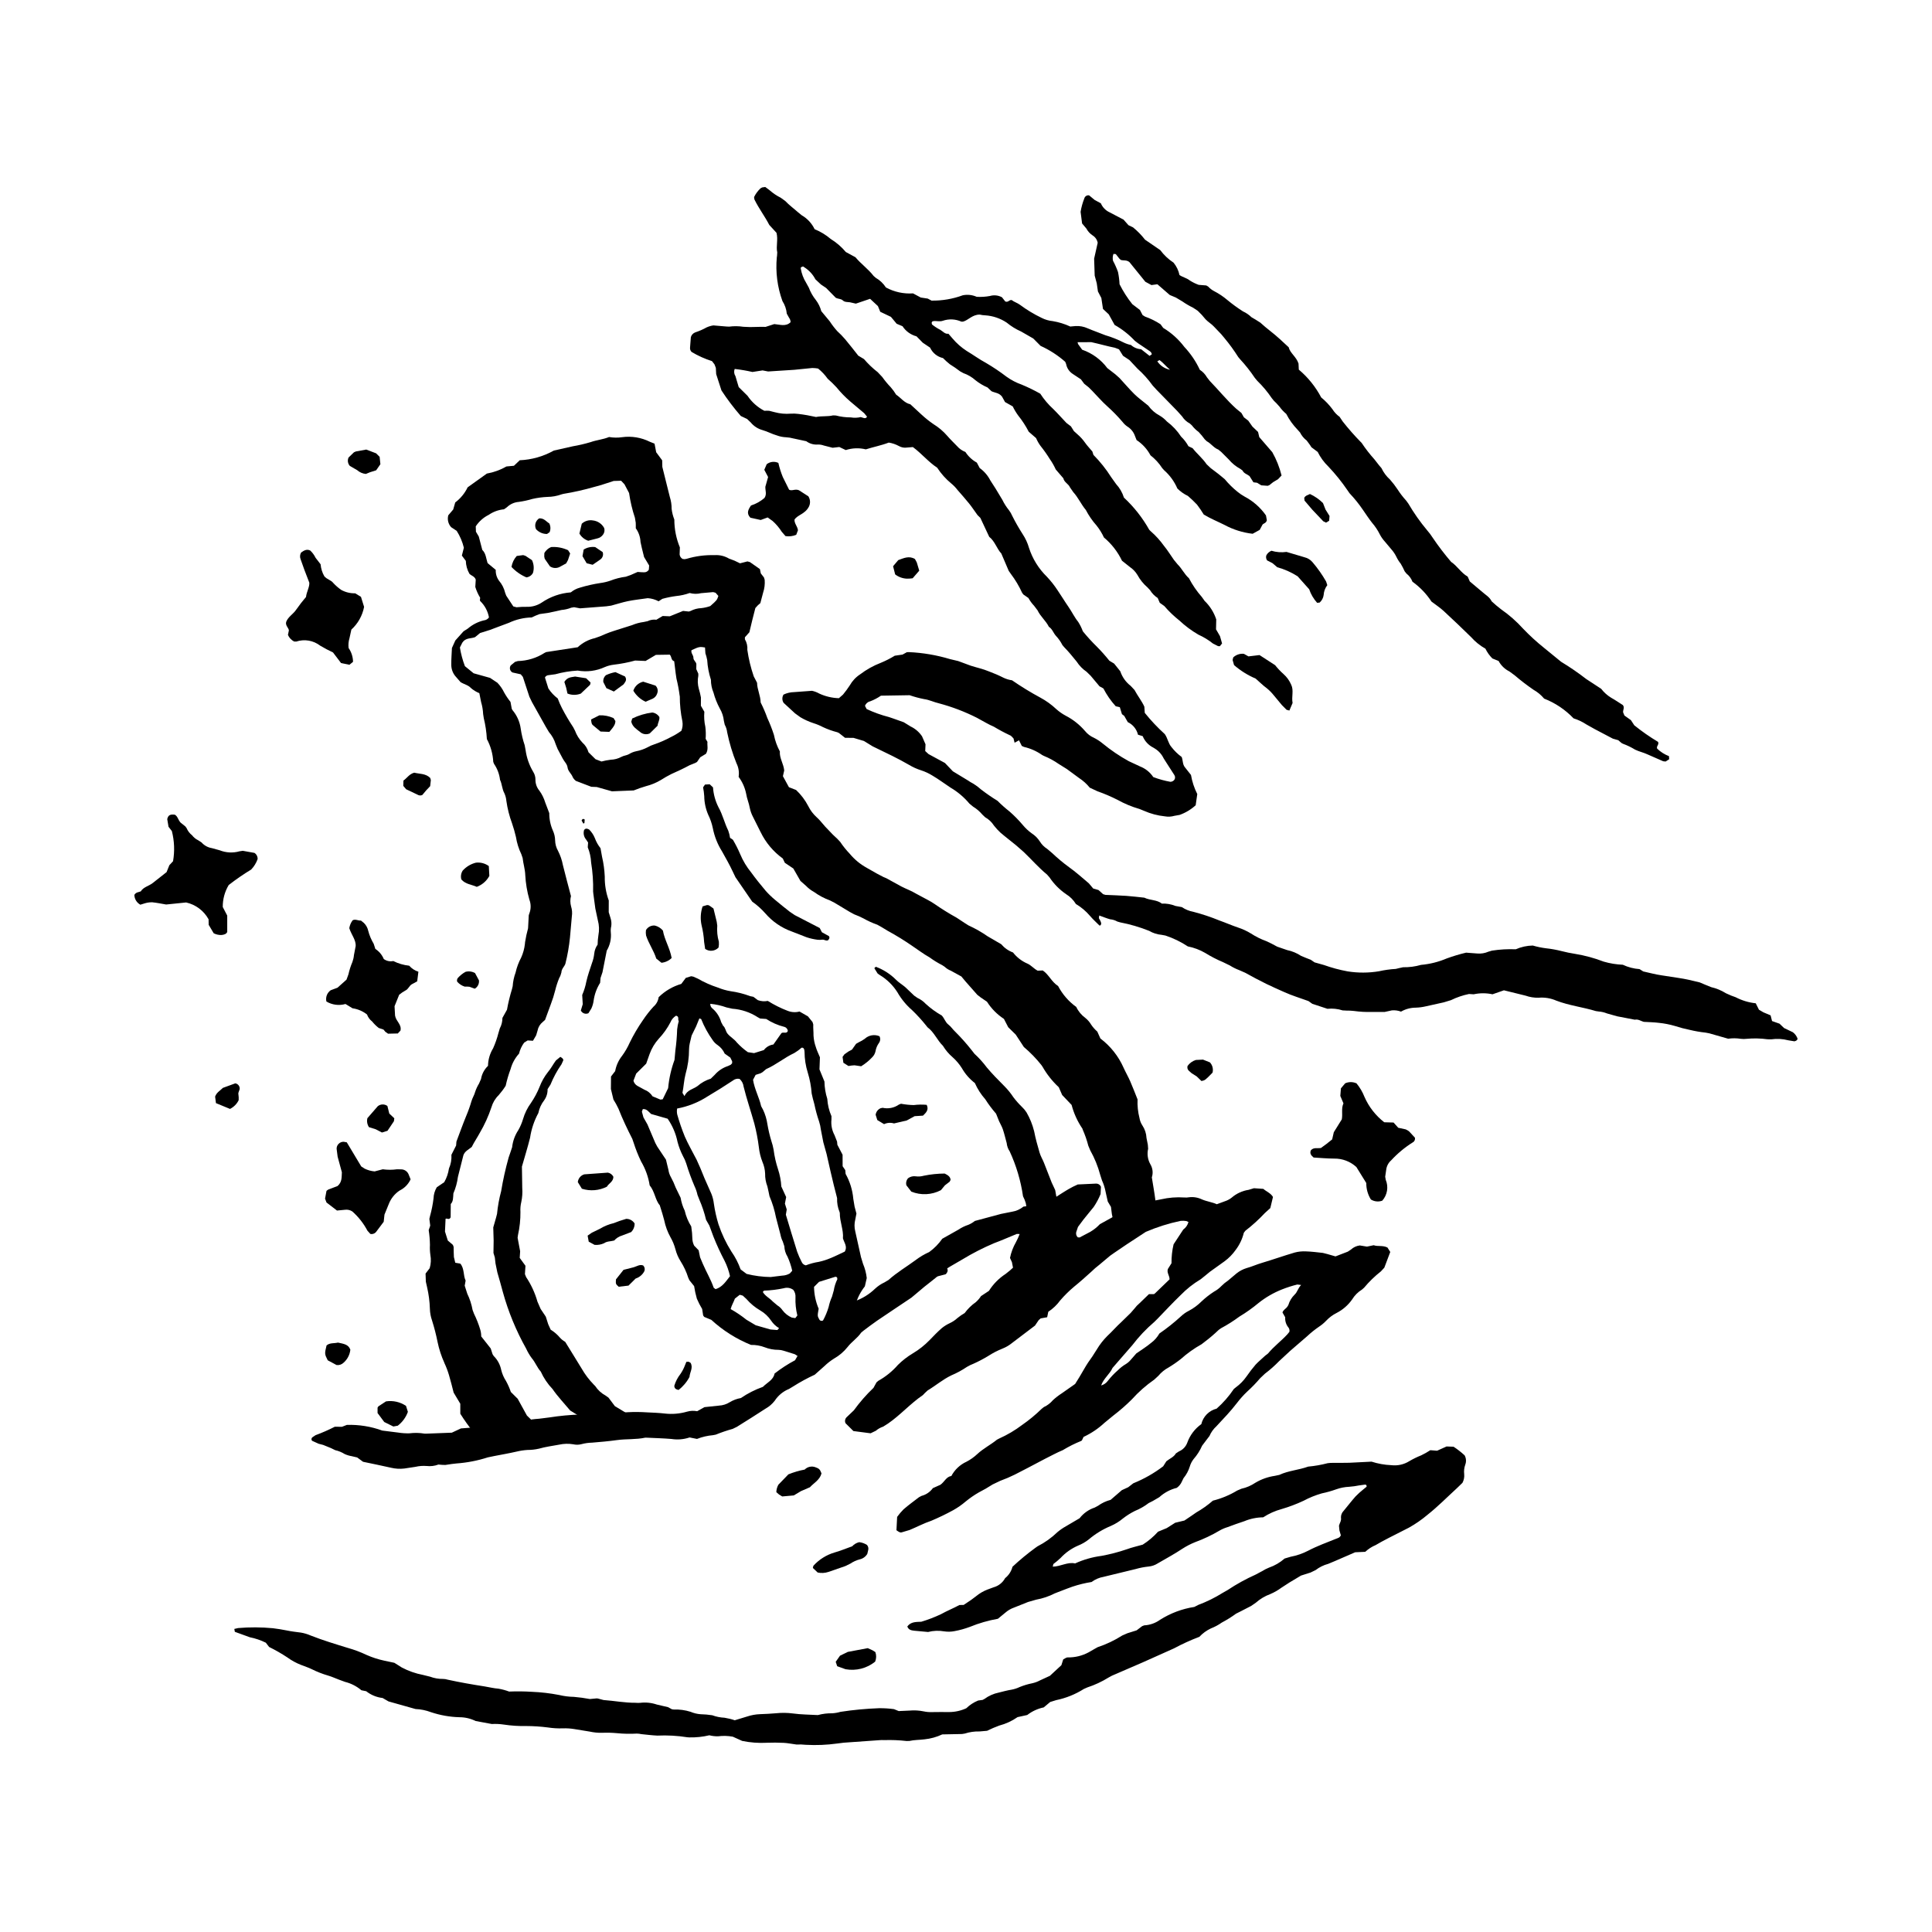 <?xml version="1.0" encoding="UTF-8"?>
<!-- Uploaded to: ICON Repo, www.svgrepo.com, Generator: ICON Repo Mixer Tools -->
<svg fill="#000000" width="800px" height="800px" version="1.1" viewBox="144 144 512 512" xmlns="http://www.w3.org/2000/svg">
 <g>
  <path d="m571.42 339.75-4.82-2.539-2.199-1.23-0.004-0.004c-1.051-0.691-2.191-1.234-3.391-1.609-2.184-2.293-4.848-4.078-7.797-5.231-0.781-0.938-1.73-1.727-2.793-2.328-1.738-1.188-3.41-2.469-5.008-3.84l-1.414-1.039v0.004c-1.211-0.609-2.207-1.574-2.852-2.769l-1.648-0.668c-0.758-0.758-1.379-1.633-1.844-2.594-1.422-0.797-2.695-1.828-3.777-3.047-2.402-2.352-4.828-4.68-7.301-6.953-0.984-0.906-2.125-1.645-3.215-2.481-1.34-2.047-3.047-3.832-5.035-5.258-0.328-0.855-0.883-1.609-1.605-2.172l-0.469-0.59c-0.305-0.691-0.652-1.363-1.043-2.016-0.469-0.582-0.867-1.219-1.188-1.898-0.336-0.676-0.758-1.305-1.258-1.871l-1.785-2.125v0.004c-0.512-0.562-0.945-1.184-1.297-1.855-0.559-1.129-1.262-2.184-2.09-3.133-0.832-1.059-1.562-2.18-2.324-3.281-1.078-1.602-2.289-3.109-3.617-4.508l-0.57-0.82c-1.516-2.223-3.207-4.32-5.059-6.273-1.156-1.117-2.109-2.422-2.82-3.863l-1.656-1.238-0.375-0.59-0.891-1.211-0.004 0.008c-0.734-0.562-1.332-1.285-1.746-2.117l-0.664-0.746c-1.199-1.238-2.207-2.644-2.992-4.18-0.684-0.566-1.293-1.219-1.805-1.941l-0.836-0.922c-0.441-0.387-0.84-0.82-1.184-1.297-1.125-1.668-2.418-3.215-3.859-4.613l-0.645-0.773c-1.168-1.746-2.473-3.398-3.902-4.938l-0.484-0.578c-1.121-1.777-2.359-3.477-3.707-5.09l-0.805-0.965-1.914-2.004c-0.664-0.738-1.594-1.242-2.266-1.98-0.625-0.793-1.305-1.535-2.043-2.223l-1.254-0.832c-0.98-0.473-1.926-1.023-2.82-1.648l-1.73-1.035-1.613-0.676-3.285-2.844-1.574 0.211-1.613-0.871-4.227-5.219c-0.785-0.637-1.613-0.328-2.305-0.586l-0.375-0.352-0.926-1.18-0.613-0.051c-0.223 0.582-0.266 1.215-0.125 1.82 0.516 0.961 0.961 1.957 1.324 2.984 0.219 1.066 0.355 2.148 0.41 3.238 0.938 1.871 2.07 3.644 3.379 5.281l2.016 1.535 0.707 1.355 0.648 0.402h-0.004c1.449 0.508 2.832 1.188 4.113 2.031l0.715 0.973v-0.004c2.168 1.305 4.066 3.012 5.59 5.031 1.684 1.793 3.07 3.84 4.109 6.07 0.777 0.496 1.426 1.176 1.879 1.984l0.777 0.988c2.344 2.414 4.457 5.043 6.953 7.312l1.41 1.152 0.66 1.152 1.152 0.883 1.109 1.574 1.492 1.426 0.324 1.367 3.449 3.992c1.094 1.938 1.918 4.016 2.457 6.176l-0.934 0.988-1.297 0.777-0.996 0.793-0.445 0.176-1.703-0.125-1.109-0.68-0.973-0.125-1.043-1.652c-0.668-0.516-1.477-0.68-1.828-1.453l-0.586-0.441h-0.004c-1.188-0.641-2.238-1.5-3.106-2.531l-1.961-1.961-0.773-0.633c-1.227-0.461-1.938-1.613-3.059-2.203l-0.547-0.52c-0.492-0.68-1.027-1.324-1.605-1.938-0.68-0.492-1.285-1.078-1.793-1.746l-0.551-0.504c-0.828-0.43-1.523-1.066-2.023-1.852l-1.34-1.496-5.465-5.598-1.02-1.117c-1.18-1.641-2.535-3.148-4.043-4.492l-2.106-2.25-1.711-1.141-1.062-1.715-1.094-0.414c-1.977-0.398-3.91-0.969-6.254-1.484l-3.641 0.02 0.148 0.496 1.078 1.484v0.004c2.66 0.918 4.981 2.617 6.664 4.871l2.106 1.629 1.133 1.008c1.316 1.41 2.555 2.898 3.93 4.254 1.008 0.996 2.184 1.832 3.695 3.07 0.781 1.09 1.805 1.984 2.988 2.613 0.727 0.426 1.383 0.961 1.945 1.582 1.477 1.105 2.746 2.461 3.758 4.004 0.773 0.742 1.43 1.602 1.949 2.547l1.113 0.531c1.082 1.41 2.606 2.633 3.699 4.242l1.094 1.035c0.914 0.719 1.879 1.375 2.762 2.137l0.949 0.785-0.004-0.004c1.02 1.234 2.164 2.363 3.41 3.363 0.586 0.477 1.211 0.902 1.871 1.266 2.254 1.188 4.191 2.894 5.648 4.981l0.234 1.266c-0.172 0.797-0.82 0.797-1.148 1.176l-0.746 1.391-1.867 1.031c-2.621-0.301-5.164-1.098-7.484-2.356-1.785-0.895-3.66-1.641-5.477-2.746-0.543-0.902-1.137-1.773-1.777-2.613-0.766-0.812-1.574-1.59-2.426-2.316-1.039-0.492-1.98-1.16-2.793-1.973-0.793-1.848-1.988-3.496-3.496-4.824l-0.504-0.555c-0.84-1.305-1.895-2.457-3.121-3.41-0.867-1.637-2.133-3.023-3.684-4.039l-0.43-1.09c-0.359-1.043-1.074-1.926-2.016-2.5-0.484-0.332-0.91-0.738-1.266-1.207-1.254-1.473-2.609-2.859-4.051-4.152-1.438-1.281-2.699-2.762-4.043-4.148l-0.895-0.887-1.176-0.938-0.867-1.172-2.144-1.418c-0.938-0.598-1.586-1.559-1.785-2.648l-0.242-0.59c-1.953-1.719-4.152-3.137-6.523-4.211l-1.941-1.957-3.207-1.844c-1.383-0.609-2.676-1.406-3.84-2.371-1.688-1.125-3.641-1.789-5.664-1.922-0.5-0.016-0.992-0.082-1.477-0.199-1.984-0.008-3.043 1.516-4.434 1.867h-0.43c-1.551-0.699-3.312-0.781-4.922-0.227-0.824 0.297-1.672-0.02-2.496 0.094-0.363 0.047-0.574 0.328-0.367 0.879 0.684 0.555 1.422 1.035 2.207 1.43 0.707 0.426 1.258 1.176 2.144 1.027l1.074 1.242c1.086 1.285 2.356 2.406 3.769 3.32 1.73 1.027 3.344 2.227 5.129 3.184 1.887 1.105 3.703 2.328 5.441 3.656 1.234 0.883 2.586 1.586 4.016 2.09 1.684 0.699 3.328 1.5 4.914 2.398 0.977 1.508 2.141 2.883 3.473 4.094 1.199 1.176 2.301 2.453 3.465 3.66l1.184 0.898 0.793 1.262 0.93 0.84c0.77 0.656 1.449 1.406 2.027 2.234 0.523 0.75 1.168 1.422 1.934 2.332l0.289 0.906c1.77 1.785 3.34 3.754 4.684 5.879l1.32 1.848c0.945 1.027 1.656 2.25 2.074 3.586 2.664 2.477 4.926 5.352 6.707 8.523l0.375 0.383v-0.004c1.332 1.156 2.519 2.469 3.543 3.902 0.961 1.16 1.742 2.469 2.621 3.699l0.961 1.168c1.148 1.121 1.812 2.637 3.027 3.703v0.004c0.934 1.785 2.082 3.453 3.418 4.965l0.723 1.023v-0.004c1.414 1.367 2.477 3.055 3.09 4.922l-0.059 2.625 1.051 1.812 0.547 1.926-0.582 0.738-0.48-0.023-1.344-0.684c-1.18-0.941-2.473-1.734-3.852-2.352-1.82-1.055-3.512-2.312-5.047-3.75-1.453-1.148-2.793-2.434-4-3.84l-1.203-0.859-0.543-1.266h0.004c-0.828-0.527-1.523-1.238-2.031-2.078l-0.688-0.738c-1.086-0.938-1.992-2.062-2.676-3.324-0.484-0.793-1.125-1.48-1.891-2.008l-2.184-1.734v-0.004c-1.137-2.371-2.769-4.469-4.785-6.156-0.523-1.133-1.18-2.195-1.957-3.168-1.117-1.254-2.074-2.644-2.848-4.137-1.25-1.48-2.016-3.301-3.34-4.734l-0.852-1.238c-0.402-0.949-1.547-1.34-1.758-2.41l-2.016-2.34v-0.004c-0.438-0.969-0.969-1.895-1.582-2.766-0.75-1.211-1.574-2.375-2.461-3.484-0.469-0.637-0.859-1.324-1.164-2.051l-1.953-1.695v-0.004c-0.785-1.523-1.727-2.965-2.801-4.305-0.551-0.754-1.031-1.559-1.438-2.402l-2.039-1.152-0.789-1.422c-0.797-1.047-1.828-0.992-2.785-1.438l-1.074-1.008c-1.125-0.484-2.184-1.117-3.148-1.879-0.941-0.848-2.043-1.496-3.242-1.914l-0.879-0.484c-0.867-0.668-1.766-1.289-2.695-1.859-0.645-0.512-1.254-1.062-1.828-1.648-1.512-0.34-2.773-1.363-3.422-2.766l-1.934-1.301-1.664-1.695c-1.523-0.402-2.848-1.355-3.707-2.68l-1.551-0.652-1.52-1.828-2.832-1.348-0.617-1.508-0.957-0.887-1.117-1.039-3.773 1.277-1.559-0.355c-0.656-0.102-1.371 0.008-1.906-0.504-0.465-0.453-1.117-0.324-1.863-0.699l-2.551-2.594-1.375-0.922-1.469-1.375c-0.66-1.273-1.637-2.348-2.84-3.125l-0.418-0.281c-0.543 0.148-0.676 0.266-0.621 0.551 0.219 1.332 0.699 2.606 1.41 3.75l0.73 1.32c0.441 1.184 1.07 2.293 1.863 3.277 0.668 0.879 1.156 1.883 1.438 2.949l2.242 2.699c0.59 0.914 1.254 1.777 1.98 2.586 0.746 0.676 1.449 1.398 2.102 2.164 1.191 1.41 2.316 2.887 3.477 4.344l1.512 0.906-0.004-0.004c1.094 1.281 2.312 2.445 3.641 3.473l1.203 1.277c0.68 0.961 1.434 1.871 2.25 2.715 0.539 0.617 1.02 1.277 1.438 1.977 1.195 0.762 2.133 2.184 3.766 2.547l2.988 2.762v-0.004c0.984 0.914 2.039 1.754 3.148 2.512 1.363 0.84 2.586 1.879 3.637 3.086 0.824 0.965 1.738 1.824 2.606 2.734 0.598 0.688 1.355 1.219 2.207 1.543 0.758 1.176 1.797 2.144 3.023 2.816l0.77 1.453v-0.004c1.184 0.855 2.148 1.977 2.812 3.277l1.367 2.125 1.82 3.023c0.477 0.98 1.066 1.906 1.758 2.754 0.352 0.469 0.645 0.98 0.875 1.52 0.828 1.652 1.746 3.254 2.742 4.809 0.746 1.125 1.312 2.356 1.684 3.652 0.938 2.894 2.562 5.512 4.738 7.637 1.035 1.098 1.973 2.285 2.805 3.547 1 1.453 1.895 2.973 2.902 4.418 0.914 1.309 1.586 2.766 2.602 4.019 0.496 0.781 0.902 1.613 1.223 2.481 1.164 1.434 2.41 2.801 3.731 4.09 1.164 1.176 2.266 2.414 3.297 3.707l1.266 0.762 1.629 2.039c0.512 1.527 1.465 2.867 2.738 3.852l1.027 1.098c0.828 1.551 1.938 2.938 2.613 4.434l0.109 1.633c1.621 2.016 3.394 3.898 5.309 5.633 0.789 1.117 0.906 2.461 1.777 3.438h-0.004c0.773 0.996 1.68 1.879 2.699 2.621 0.352 0.879 0.215 1.883 0.801 2.656l1.664 2.106c0.301 1.762 0.863 3.469 1.668 5.066l-0.422 2.965c-1.23 1.129-2.68 2-4.258 2.559l-1.387 0.246c-0.812 0.238-1.668 0.285-2.5 0.137-1.926-0.195-3.809-0.695-5.578-1.48l-1.164-0.473c-2.027-0.582-3.977-1.395-5.82-2.418-1.723-0.879-3.508-1.641-5.332-2.277l-2.035-0.957c-0.801-0.992-1.754-1.852-2.82-2.547l-3.254-2.391-2.129-1.328c-1.242-0.867-2.574-1.594-3.977-2.16l-0.445-0.23-0.004-0.004c-1.449-1.016-3.082-1.742-4.809-2.137l-0.57-0.266-0.742-1.484-1.164 0.641-0.285-1.133c-0.258-0.23-0.578-0.734-1.008-0.867-1.441-0.676-2.848-1.43-4.207-2.25-1.391-0.582-2.688-1.391-4.027-2.102l-0.441-0.246c-3.234-1.633-6.629-2.926-10.125-3.856-1.309-0.297-2.508-0.922-3.871-1.102-1.309-0.254-2.602-0.602-3.859-1.035l-7.594 0.121c-0.898 0.621-1.867 1.129-2.891 1.512-0.625 0.137-1.133 0.594-1.336 1.199l0.43 0.832c1.902 0.891 3.887 1.605 5.922 2.125l1.184 0.402 2.734 0.973 1.805 1.109v0.004c1.23 0.578 2.281 1.484 3.039 2.613l0.922 2.117-0.078 1.789 0.879 0.805 4.348 2.359 2.098 2.203 4.152 2.519 0.418 0.281v0.004c1.039 0.543 2.004 1.211 2.875 1.996 1.41 1.082 2.875 2.094 4.391 3.027 0.996 1 2.055 1.941 3.168 2.812 1.266 1.105 2.445 2.305 3.527 3.59 0.695 0.84 1.496 1.586 2.383 2.223 0.852 0.551 1.578 1.273 2.129 2.129 0.484 0.793 1.145 1.465 1.93 1.961l1.348 1.137c1.402 1.332 2.887 2.57 4.445 3.711 1.844 1.316 3.543 2.832 5.273 4.301l1.16 1.375 1.402 0.402 1.219 1.098 0.617 0.184c1.848 0.09 3.699 0.133 5.543 0.262 1.594 0.113 3.18 0.316 4.766 0.48 1.516 0.742 3.344 0.516 4.637 1.574l0.004-0.004c1.227-0.059 2.453 0.152 3.586 0.617l1.715 0.312c0.91 0.617 1.934 1.039 3.016 1.238 2.359 0.609 4.676 1.383 6.934 2.309 1.664 0.59 3.277 1.305 4.957 1.871 1.191 0.391 2.336 0.918 3.406 1.578 1.266 0.824 2.625 1.5 4.047 2.016l1.367 0.648 1.555 0.828 2.606 0.898c1.32 0.273 2.578 0.797 3.703 1.535l1.391 0.578 1.176 0.457 1.008 0.688 2.461 0.695-0.004-0.004c2.059 0.738 4.168 1.305 6.316 1.699 2.742 0.434 5.535 0.426 8.273-0.027 1.473-0.332 2.969-0.543 4.477-0.629l0.973-0.234 0.977-0.211v0.004c1.602 0.027 3.195-0.18 4.734-0.625 2.352-0.207 4.652-0.785 6.824-1.707 1.676-0.613 3.387-1.125 5.125-1.535l2.949 0.223c1.012 0.09 2.031-0.074 2.961-0.48l0.961-0.281c2.082-0.324 4.191-0.441 6.293-0.355 1.426-0.629 2.961-0.965 4.519-0.992 1.172 0.344 2.371 0.59 3.586 0.738 1.336 0.145 2.66 0.383 3.961 0.715 1.223 0.316 2.457 0.57 3.703 0.762 2.574 0.422 5.094 1.105 7.523 2.043 1.652 0.484 3.359 0.762 5.078 0.832 1.395 0.656 2.898 1.051 4.434 1.156l0.98 0.617c1.715 0.375 3.262 0.805 4.836 1.027l4.473 0.688c1.906 0.262 3.781 0.746 5.66 1.191l1.621 0.684 1.398 0.562v0.004c1.391 0.316 2.719 0.871 3.93 1.629l1.375 0.609 1.184 0.434c1.664 0.867 3.477 1.414 5.34 1.613l0.848 1.703 1.184 0.695 1.902 0.797 0.383 1.512 1.984 0.699 1.199 1.148 2.316 1.109 0.004-0.004c0.59 0.441 1.031 1.047 1.27 1.742-0.105 0.43-0.414 0.555-0.836 0.676l-1.648-0.27h0.004c-1.469-0.387-2.996-0.473-4.496-0.254l-1.008-0.016c-1.836-0.254-3.691-0.293-5.535-0.121-0.5 0.062-1.008 0.062-1.508 0-1.121-0.176-2.258-0.188-3.379-0.027l-4.984-1.426-0.988-0.188h-0.004c-1.422-0.152-2.832-0.398-4.223-0.734-1.316-0.266-2.617-0.609-3.894-1.023-1.375-0.406-2.781-0.684-4.203-0.828-1.328-0.172-2.676-0.184-4.078-0.273-0.742-0.203-1.461-0.766-2.359-0.566l-4.695-0.906-2.672-0.754c-0.703-0.285-1.445-0.461-2.199-0.516l-0.746-0.109c-3.461-1.051-7.086-1.469-10.492-2.769-1.473-0.648-3.09-0.914-4.691-0.773-1.184 0.031-2.359-0.16-3.473-0.555l-5.719-1.41-3.027 1.055c-1.645-0.359-3.348-0.359-4.988 0l-1.242-0.078c-1.652 0.34-3.254 0.887-4.769 1.629l-1.918 0.586-4.684 1.039c-0.898 0.215-1.816 0.34-2.742 0.367-1.371 0.008-2.715 0.367-3.902 1.051-0.77-0.293-1.598-0.406-2.418-0.332l-1.949 0.426-3.301-0.012c-1.598 0.051-3.199-0.031-4.785-0.254-0.668-0.078-1.34-0.109-2.016-0.102l-0.992-0.051 0.004 0.004c-1.301-0.422-2.676-0.566-4.039-0.426l-4.019-1.328-1.012-0.723c-2.277-0.828-4.383-1.461-6.367-2.359-1.598-0.723-3.219-1.41-4.797-2.191-1.883-0.93-3.734-1.906-5.566-2.934l-1.613-0.711c-0.867-0.324-1.699-0.734-2.481-1.234l-1.809-0.879c-1.633-0.684-3.207-1.496-4.711-2.43-1.434-0.836-2.996-1.426-4.625-1.746-1.844-1.219-3.84-2.188-5.938-2.879l-0.984-0.184h-0.004c-1.172-0.102-2.309-0.461-3.324-1.059-2.492-0.996-5.07-1.75-7.707-2.254l-0.711-0.211v0.004c-0.582-0.332-1.227-0.539-1.895-0.598-0.957-0.25-1.875-0.645-2.91-1.008l-0.102 0.695c0.246 0.527 0.672 0.988 0.605 1.621l-0.258 0.359-0.23-0.055c-0.832-0.832-1.715-1.625-2.469-2.519h-0.004c-1.059-1.25-2.324-2.316-3.734-3.152-0.641-1.055-1.52-1.941-2.57-2.586-1.738-1.188-3.238-2.699-4.41-4.449l-0.656-0.754c-2.215-1.812-4.09-3.984-6.152-5.957l-2.086-1.828c-1.367-1.121-2.777-2.184-4.117-3.336h-0.004c-0.613-0.57-1.184-1.191-1.703-1.852-0.59-0.922-1.398-1.691-2.356-2.231l-0.723-0.691c-0.707-0.836-1.543-1.555-2.481-2.125l-0.965-0.797c-1.406-1.684-3.094-3.113-4.984-4.223-1.613-1.055-3.152-2.231-4.824-3.207-0.93-0.574-1.922-1.039-2.961-1.379-1.121-0.352-2.199-0.84-3.207-1.445-1.449-0.848-2.949-1.621-4.449-2.379l-5.219-2.543-2.301-1.414-2.773-0.828-2.231-0.012-1.621-1.277-0.414-0.191-0.004-0.004c-1.309-0.332-2.582-0.789-3.805-1.363-0.82-0.43-1.676-0.785-2.562-1.059-1.195-0.395-2.348-0.914-3.434-1.559l-1.422-1.031-3.023-2.785c-0.43-0.66-0.438-1.508-0.031-2.184 0.883-0.422 1.844-0.645 2.82-0.66l4.731-0.348c0.68 0.145 1.336 0.395 1.938 0.738 1.629 0.754 3.394 1.168 5.188 1.223l1.109-0.969h-0.004c0.641-0.777 1.234-1.586 1.785-2.43 0.668-1.18 1.605-2.18 2.742-2.922 1.672-1.27 3.516-2.301 5.477-3.055 1.281-0.527 2.519-1.156 3.703-1.883l2.059-0.301 1.141-0.629 0.523-0.02v-0.004c3.699 0.164 7.367 0.785 10.914 1.852l2.18 0.52 3.312 1.223c1.598 0.52 3.273 0.855 4.809 1.512h0.004c1.336 0.492 2.644 1.059 3.918 1.703 0.699 0.328 1.449 0.551 2.215 0.656 2.406 1.66 4.898 3.188 7.473 4.578 1.559 0.836 3 1.875 4.289 3.094 0.754 0.668 1.586 1.246 2.477 1.723 1.941 1.004 3.672 2.375 5.094 4.035 0.641 0.789 1.461 1.414 2.394 1.816 0.82 0.414 1.594 0.922 2.305 1.512 2.148 1.762 4.453 3.328 6.887 4.668l2.973 1.387v0.004c1.445 0.551 2.68 1.539 3.535 2.828 1.469 0.559 2.988 0.98 4.535 1.258 0.426-0.004 0.824-0.211 1.074-0.559 0.23-0.375 0.227-0.848-0.012-1.219l-2.176-3.387-0.668-1.051c-0.512-1.074-1.32-1.973-2.332-2.594l-0.43-0.266c-1.266-0.633-2.258-1.707-2.785-3.019l-1.254-0.387c-0.348-1.461-1.34-2.688-2.699-3.332l-0.945-1.656-0.605-0.457-0.566-1.852-1.082-0.242c-1.293-1.422-2.394-3.012-3.273-4.723l-1.023-0.559-2.352-2.809-1.082-1.051c-1.043-0.711-1.934-1.629-2.621-2.691-1.059-1.309-2.117-2.613-3.297-3.812l-0.488-0.574c-0.453-0.902-1.039-1.734-1.734-2.469-0.668-0.75-0.941-1.805-1.848-2.367-0.781-1.598-2.234-2.727-2.992-4.348l-0.906-1.199v-0.004c-0.598-0.629-1.109-1.328-1.527-2.086l-1.344-0.934-0.328-0.453c-0.801-1.762-1.797-3.43-2.965-4.973l-0.574-0.82-1.969-4.606c-1.18-1.234-1.691-3.242-3.203-4.422l-2.348-5.012-0.766-0.762c-0.945-1.309-1.543-2.223-2.227-3.066-1.008-1.242-2.062-2.438-3.117-3.641l0.004-0.004c-0.465-0.598-0.992-1.145-1.574-1.625-1.465-1.203-2.738-2.625-3.766-4.215-2.293-1.484-4.113-3.754-6.438-5.461l-1.531 0.125h0.004c-0.758 0.121-1.535-0.023-2.195-0.41-0.832-0.449-1.73-0.758-2.664-0.906-1.914 0.742-3.977 1.133-6.086 1.797h0.004c-1.754-0.43-3.594-0.367-5.312 0.188l-1.715-0.812-1.773 0.203-2.359-0.605c-0.473-0.172-0.973-0.258-1.48-0.254-1.117 0.102-2.234-0.207-3.137-0.875l-3.387-0.73v0.004c-0.648-0.184-1.316-0.293-1.988-0.324-0.836-0.035-1.664-0.203-2.445-0.496-1.289-0.363-2.457-1.027-3.754-1.395-1.234-0.336-2.332-1.043-3.144-2.027l-0.965-0.922-1.664-0.793h-0.004c-1.863-2.141-3.578-4.402-5.133-6.777l-1.398-4.332-0.09-1.652-0.363-0.934-0.652-0.848c-1.895-0.602-3.711-1.418-5.414-2.438-0.312-0.312-0.461-0.754-0.402-1.195l0.211-2.727c0.168-0.59 0.613-1.062 1.191-1.27 1.035-0.34 2.035-0.777 2.984-1.309 0.57-0.258 1.176-0.438 1.793-0.527l3.41 0.289 0.758 0.035c1.254-0.164 2.523-0.152 3.773 0.039 1.172 0.09 2.352 0.102 3.523 0.039 0.754-0.055 1.512-0.012 2.375-0.012l2.297-0.742c1.48 0.109 3.023 0.754 4.316-0.488h0.004c0.004-0.426-0.133-0.844-0.398-1.184l-0.605-1.09c-0.109-1.184-0.504-2.324-1.145-3.324-1.355-3.727-1.863-7.707-1.492-11.656l0.047-0.246 0.066-1.004c-0.367-1.668 0.273-3.367-0.203-5.199l-1.914-2.086c-1.117-2.191-2.762-4.344-3.941-6.762l-0.09-0.613c0.422-0.875 1.004-1.66 1.711-2.324l0.441-0.242 0.82-0.113 1.164 0.875c0.883 0.777 1.867 1.441 2.922 1.965l1.219 0.879c1.039 1.109 2.273 1.988 3.398 3l0.977 0.793 0.004-0.004c1.473 0.859 2.656 2.137 3.394 3.676 1.555 0.633 3 1.512 4.277 2.598 1.508 0.926 2.856 2.094 3.992 3.449l2.559 1.391c1.402 1.719 3.367 3.082 4.809 4.957l0.566 0.492c1.09 0.625 2.012 1.5 2.691 2.555 2.199 1.195 4.695 1.738 7.191 1.57l2.035 1.094 1.859 0.285 1.008 0.535c2.82 0.043 5.621-0.438 8.27-1.41 1.242-0.258 2.531-0.113 3.691 0.402 1.168 0.07 2.344-0.004 3.496-0.215 1.07-0.32 2.227-0.195 3.207 0.34l0.863 1.102c0.668 0.301 0.992-0.285 1.453-0.363h0.258c0.664 0.516 1.488 0.734 2.172 1.238 1.82 1.355 3.766 2.527 5.812 3.508 0.902 0.453 1.883 0.738 2.891 0.832 1.605 0.266 3.172 0.75 4.652 1.434l1.414-0.129c1.094-0.059 2.188 0.148 3.188 0.602 1.543 0.66 3.137 1.199 4.688 1.832 1.688 0.496 3.32 1.145 4.887 1.945 0.602 0.293 1.242 0.508 1.902 0.645 0.742 0.668 1.691 1.062 2.691 1.121l2.238 1.758 0.59-0.398c-0.051-0.555-0.434-0.777-0.773-1.008l-2.93-1.977-0.797-0.609c-1.559-1.672-3.367-3.09-5.356-4.207l-1.547-2.805-1.531-1.434-0.434-2.898-0.906-1.73-0.312-2.164-0.547-2.039-0.148-4.492 0.945-4.211c-0.152-0.801-0.633-1.5-1.324-1.934-0.707-0.461-1.285-1.09-1.68-1.836l-1.133-1.348-0.395-3.078c0.199-1.223 0.535-2.422 0.992-3.574 0.156-0.551 0.707-0.895 1.273-0.789l1.457 1.211 1.645 0.891c0.453 1.062 1.289 1.922 2.34 2.398l3.672 1.922 1.309 1.48 1.191 0.566h0.004c1.188 0.965 2.258 2.062 3.195 3.273l4.031 2.762h-0.004c0.973 1.305 2.164 2.43 3.523 3.324 0.785 0.949 1.328 2.074 1.578 3.281 0.855 0.59 1.875 0.77 2.684 1.41l-0.004 0.004c0.758 0.484 1.562 0.887 2.406 1.191l2.012 0.16 0.508 0.297c0.453 0.496 0.992 0.91 1.59 1.219 1.27 0.656 2.457 1.457 3.543 2.383 1.297 1.074 2.66 2.062 4.078 2.969 0.836 0.383 1.598 0.902 2.254 1.543l1.074 0.633 1.273 0.805c1.66 1.547 3.535 2.836 5.195 4.379l2.324 2.148c0.371 1.574 2.031 2.5 2.609 4.328l0.074 1.598c2.438 2.051 4.453 4.559 5.938 7.375 1.117 0.914 2.117 1.965 2.981 3.125 0.488 0.785 1.133 1.469 1.887 2.008l0.828 1.227h-0.004c1.504 1.914 3.113 3.746 4.82 5.484l0.184 0.172c1.023 1.543 2.16 3.008 3.398 4.383l1.238 1.586 0.648 0.762h-0.004c0.543 1.141 1.309 2.164 2.246 3.008 0.727 0.82 1.395 1.688 2 2.598 0.68 1.066 1.453 2.066 2.305 3l0.59 0.816c1.445 2.465 3.09 4.809 4.926 7.004 0.555 0.629 1.062 1.305 1.512 2.016 1.504 2.223 3.133 4.359 4.879 6.398 1.625 1.074 2.602 2.871 4.383 3.898l0.562 1.281 3.32 2.793c0.867 0.777 1.949 1.355 2.469 2.477v-0.004c0.801 0.746 1.633 1.453 2.504 2.117 2.141 1.488 4.102 3.215 5.848 5.152 1.742 1.82 3.606 3.523 5.578 5.098l4.106 3.352 0.391 0.32v-0.004c2.297 1.391 4.516 2.91 6.637 4.555l3.973 2.602h-0.004c0.727 0.941 1.617 1.742 2.633 2.359 1.098 0.613 2.137 1.332 3.098 1.938 0.535 0.668 0.031 1.223 0.07 1.914l0.355 0.863 1.719 1.223 0.883 1.355h-0.004c1.996 1.613 4.106 3.086 6.309 4.402 0.348 0.742-0.527 1.148-0.23 1.797 0.895 0.867 1.957 1.543 3.125 1.988l0.055 0.82-0.945 0.605-0.641-0.07-4.16-1.824c-1.066-0.504-2.215-0.73-3.289-1.258-1-0.613-2.059-1.125-3.16-1.535-0.449-0.121-0.805-0.586-1.289-0.961zm-232.72-97.977c-0.246 0.633-0.168 1.348 0.207 1.918l0.426 1.449 0.434 1.441 2.344 2.316v0.004c1.129 1.672 2.66 3.035 4.453 3.965 0.426-0.035 0.855-0.035 1.285 0l1.461 0.371c1.383 0.375 2.816 0.504 4.242 0.387 0.668-0.043 1.34-0.02 2.004 0.066 1.578 0.191 3.144 0.465 4.695 0.816 1.512-0.312 3.043-0.062 4.523-0.426l0.75 0.031c1.293 0.34 2.629 0.508 3.965 0.504 0.871 0.148 1.762 0.121 2.621-0.086 1.23 0.395 1.23 0.395 1.68-0.082l-0.77-0.949-3.652-3.074c-1.34-1.148-2.574-2.414-3.688-3.785-0.738-0.801-1.52-1.562-2.34-2.277-0.715-1.012-1.57-1.922-2.539-2.699-0.512-0.09-1.027-0.137-1.547-0.141l-3.004 0.301-1.754 0.176-6.938 0.445-1.469-0.285-2.68 0.418c-1.555-0.355-3.125-0.625-4.711-0.805zm112-2.016c0.781 1.156 1.988 1.957 3.359 2.227-1.223-1.066-1.852-1.91-2.777-2.566z"/>
  <path d="m471.04 320.26-0.387-1.355 0.168-0.684v-0.004c0.758-0.707 1.785-1.055 2.812-0.949l1.219 0.68 2.934-0.348 4.133 2.68c0.672 0.848 1.414 1.633 2.223 2.352 0.883 0.781 1.578 1.75 2.043 2.836 0.73 1.531 0.039 3.16 0.363 4.828l-0.848 2.004-0.746-0.195-1.242-1.25-2.086-2.519-0.004 0.004c-0.57-0.727-1.219-1.391-1.938-1.973-1.031-0.742-1.898-1.652-2.945-2.547v0.004c-2.074-0.883-3.996-2.086-5.699-3.562z"/>
  <path d="m495.75 299.07c-0.578 0.75-0.914 1.66-0.969 2.606-0.098 0.781-0.48 1.496-1.074 2.016l-0.66 0.055c-0.934-1.043-1.648-2.262-2.102-3.586l-3.066-3.438c-1.664-1.066-3.481-1.875-5.387-2.398l-1.297-1.098-1.387-0.707v0.004c-0.293-0.395-0.371-0.906-0.211-1.367 0.297-0.543 0.773-0.969 1.348-1.203 1.293 0.395 2.66 0.5 3.996 0.309l4.734 1.41 0.004 0.004c0.824 0.188 1.57 0.637 2.125 1.281 1.367 1.594 2.582 3.316 3.625 5.141z"/>
  <path d="m496.34 280.74-0.102 1.27-0.828 0.492-0.734-0.363-2.922-3.082-2.039-2.391-0.078-0.738c0.383-0.684 1.008-0.707 1.516-1.016l0.004 0.008c1.281 0.594 2.449 1.406 3.449 2.402l0.668 1.707z"/>
  <path d="m261.75 505.17c0.496 1.051 0.91 2.141 1.238 3.254 0.465 1.531 0.828 3.094 1.23 4.629l1.762 2.949 0.008 2.664h0.004c1.098 1.742 2.297 3.418 3.59 5.023l0.992 0.871h-0.004c5.59-0.098 11.16-0.629 16.664-1.594-1.121-1.348-2.32-2.625-3.594-3.828l-2.445-4.445-1.812-1.797c-0.34-1.004-0.77-1.977-1.281-2.906-0.586-0.895-1.016-1.883-1.27-2.922-0.281-1.414-0.98-2.711-2.004-3.723l-0.301-0.48-0.48-1.504-2.519-3.191c0-0.609-0.086-1.219-0.258-1.805-0.434-1.449-0.992-2.863-1.66-4.223l-0.375-0.996c-0.27-1.492-0.742-2.945-1.406-4.309l-0.676-2.117 0.238-1.355c-0.668-1.371-0.277-3.137-1.398-4.488l-1.34-0.23-0.367-1.523c-0.07-0.887-0.035-1.785-0.07-2.676l-0.191-0.535-1.355-1.164-0.746-2.379 0.156-3.383c0.461-0.207 0.941 0.445 1.344-0.387l0.031-3.527c0.68-0.664 0.621-1.762 0.695-2.828h0.008c0.602-1.391 1.004-2.863 1.199-4.367l1.438-5.699c0.367-1.109 1.426-1.547 2.215-2.215 0.645-1.309 1.465-2.484 2.129-3.727l0.004-0.004c1.266-2.152 2.301-4.434 3.094-6.805 0.348-1.207 1-2.305 1.898-3.18 0.688-0.785 1.316-1.621 1.871-2.5 0.328-1.512 0.766-3 1.309-4.449 0.414-1.516 1.176-2.91 2.231-4.074 0.254-1.051 0.715-2.039 1.355-2.914l0.93-0.586 1.406 0.09 0.844-1.438 0.383-1.273h-0.004c0.168-0.887 0.645-1.684 1.348-2.25l0.637-0.57 1.547-4.211c0.449-1.164 0.824-2.359 1.129-3.57 0.27-1.129 0.629-2.234 1.07-3.305 0.273-0.461 0.465-0.965 0.582-1.488 0.027-0.992 0.828-1.566 1.066-2.34h-0.004c0.574-2.273 0.977-4.59 1.211-6.922l0.496-5.594c0.137-0.887 0.066-1.797-0.203-2.652-0.246-0.895-0.258-1.836-0.031-2.734-0.707-2.684-1.453-5.441-2.137-8.215-0.246-1.309-0.68-2.578-1.289-3.762-0.492-0.863-0.758-1.832-0.773-2.82-0.02-0.898-0.227-1.781-0.605-2.594-0.637-1.445-0.957-3.012-0.945-4.59l-1.074-2.828v-0.004c-0.336-1.113-0.855-2.164-1.535-3.109-0.699-0.824-1.074-1.875-1.055-2.953 0.004-0.719-0.199-1.426-0.582-2.035-1.059-1.766-1.75-3.731-2.027-5.769l-0.246-1.309v-0.004c-0.488-1.438-0.84-2.918-1.051-4.422-0.25-1.781-0.996-3.457-2.152-4.836l-0.215-0.367-0.336-1.836c-0.637-0.793-1.207-1.641-1.699-2.531-0.449-0.934-1.051-1.793-1.77-2.543l-1.941-1.293-4.363-1.223-2.309-1.883c-0.609-1.602-1.055-3.262-1.328-4.953l0.641-1.281 0.375-0.461c0.945-0.84 2.031-0.605 3.016-1.008l1.309-1.078 2.621-0.824 2.496-0.941 2.508-0.938h0.004c1.898-0.895 3.961-1.383 6.062-1.43 0.68-0.344 1.383-0.645 2.106-0.895l2.109-0.293 2.098-0.434 1.562-0.355h-0.004c0.891-0.074 1.766-0.277 2.602-0.605l0.758-0.133 1.582 0.301 6.93-0.535 1.309-0.184c1.469-0.383 2.914-0.867 4.394-1.176 1.566-0.324 3.164-0.488 4.75-0.723l0.523-0.074 0.004-0.004c1.016 0.066 2.008 0.348 2.906 0.828l0.992-0.648c1.203-0.336 2.43-0.586 3.672-0.746 1.219-0.117 2.418-0.387 3.566-0.801 0.988 0.273 2.031 0.289 3.023 0.043l3.203-0.281 0.637 0.168 0.742 0.848c-0.379 1.125-0.379 1.125-2.156 2.691v-0.004c-0.77 0.273-1.566 0.457-2.379 0.543-0.98 0.035-1.941 0.289-2.809 0.746l-0.484 0.156-1.52-0.164-3.519 1.426-1.895-0.078-1.668 0.988c-0.793-0.105-1.598 0.027-2.316 0.379l-1.031 0.219h-0.004c-1.062 0.137-2.102 0.418-3.09 0.836l-2.297 0.727c-1.613 0.527-3.258 0.977-4.812 1.637v0.004c-0.887 0.418-1.801 0.773-2.734 1.07-1.707 0.391-3.281 1.223-4.562 2.418l-8.363 1.285-0.426 0.211c-2.117 1.359-4.566 2.106-7.082 2.164l-0.746 0.227-1.125 0.926c-0.215 0.305-0.285 0.684-0.195 1.043s0.332 0.664 0.664 0.832l2.176 0.484 0.559 0.672 1.73 5.266 0.695 1.445 3.66 6.531 0.816 1.371v0.004c0.828 0.941 1.445 2.051 1.805 3.25l0.504 1.242 1.383 2.594c0.402 0.785 1.137 1.375 1.258 2.328 0.129 1.008 1.039 1.637 1.379 2.57v0.004c0.207 0.379 0.488 0.711 0.828 0.973l4.086 1.562 1.445 0.059 4.031 1.141 5.754-0.234c1.066-0.434 2.156-0.812 3.262-1.133 1.391-0.352 2.719-0.902 3.945-1.633 0.898-0.578 1.828-1.109 2.785-1.586 1.637-0.719 3.25-1.48 4.824-2.328l1.484-0.598 0.492-0.281 0.844-1.23 1.512-0.922c0.719-1.16 0.277-2.238 0.402-3.16l-0.488-0.816h0.004c0.082-1.059 0.055-2.125-0.078-3.184-0.293-1.305-0.379-2.648-0.262-3.981l-0.918-1.59 0.012-2.195c-0.145-0.785-0.332-1.562-0.566-2.324-0.309-1.121-0.352-2.293-0.129-3.434v-0.547l-0.539-1.211 0.023-1.316c-0.066-0.652-0.801-0.984-0.781-1.68 0.02-0.711-0.73-1.246-0.504-2.016 1.934-0.914 2.215-0.973 3.578-0.719l0.102 1.527c0.203 0.59 0.363 1.191 0.477 1.805 0.105 1.773 0.438 3.527 0.988 5.219-0.004 1.164 0.223 2.32 0.676 3.394 0.391 1.465 0.953 2.875 1.668 4.211 0.598 1.004 0.969 2.125 1.09 3.289l0.227 1.02c0.348 0.625 0.566 1.312 0.645 2.023 0.574 2.801 1.398 5.543 2.465 8.195 0.562 1.109 0.762 2.371 0.57 3.602 0.977 1.309 1.656 2.82 1.984 4.422 0.203 1.336 0.766 2.555 0.988 3.879 0.168 0.789 0.445 1.547 0.816 2.262l2.035 4.07h0.004c1.348 2.785 3.367 5.191 5.875 7l0.543 1.137 2.246 1.512 1.891 3.301 1.457 1.281c0.617 0.648 1.332 1.195 2.117 1.625 1.297 0.941 2.723 1.699 4.231 2.25l1.191 0.605 4.125 2.481 1.168 0.629v-0.004c0.836 0.309 1.648 0.668 2.434 1.078 1.164 0.66 2.387 1.215 3.648 1.656l1.16 0.648 1.598 0.973c2.195 1.195 4.328 2.504 6.387 3.922 1.562 1.031 3.035 2.188 4.68 3.102v-0.004c1.078 0.793 2.219 1.492 3.41 2.098l0.656 0.449h0.004c0.461 0.426 0.996 0.762 1.582 0.992l2.801 1.539c1.355 1.695 2.836 3.234 4.223 4.859l0.84 0.656 1.727 1.18c1.152 1.816 2.684 3.367 4.484 4.543l1.141 2.207 2 1.973 2.137 3.262c1.699 1.438 3.254 3.035 4.641 4.777l0.301 0.441h0.004c1.152 2.027 2.606 3.863 4.316 5.453l0.895 2.055 2.508 2.641h-0.004c0.59 2.242 1.555 4.363 2.863 6.277l0.082 0.254h-0.004c0.613 1.383 1.109 2.816 1.488 4.285l0.516 1.227c1.137 2.027 2.019 4.188 2.621 6.434l0.488 1.527c0.449 0.973 0.773 2.004 0.965 3.059l0.566 2.535 0.848 1.422 0.238 1.895 0.574 2.816h-0.004c3.34-2.269 7.023-3.992 10.91-5.098 0.07-0.477 0.086-0.961 0.047-1.441-0.246-1.945-0.598-3.879-0.938-5.992h-0.004c0.383-1.148 0.246-2.406-0.367-3.453-0.719-1.254-0.934-2.734-0.609-4.144l-0.078-1.055-0.363-1.836h0.004c-0.055-1.168-0.43-2.297-1.078-3.266-0.395-0.598-0.66-1.273-0.777-1.984-0.414-1.609-0.586-3.273-0.512-4.938-0.668-1.656-1.262-3.242-1.941-4.789-0.535-1.223-1.211-2.387-1.766-3.606h0.004c-1.359-3.062-3.473-5.727-6.144-7.746l-0.82-1.832h-0.004c-0.613-0.535-1.156-1.148-1.613-1.82-0.406-0.691-0.938-1.305-1.562-1.805-1.031-0.754-1.859-1.75-2.402-2.906-2.012-1.449-3.66-3.348-4.812-5.543-1.719-1.078-2.473-3.074-4.062-4.121l-1.355 0.055c-1.047-0.555-1.715-1.438-2.719-1.883l-0.004 0.004c-1.496-0.648-2.805-1.664-3.805-2.945-1.215-0.449-2.289-1.203-3.125-2.188l-3.566-2.074c-1.609-1.121-3.312-2.094-5.098-2.902l-0.906-0.57-2.234-1.473c-2.031-1.125-4-2.348-5.906-3.672-1.094-0.758-2.324-1.324-3.492-1.973l-1.414-0.762c-1.219-0.75-2.578-1.219-3.84-1.871l-3.988-2.191-0.746-0.312-1.66-0.863-2.793-1.586v-0.004c-1.723-0.945-3.254-2.211-4.508-3.727-0.926-0.969-1.77-2.012-2.512-3.125l-0.719-0.773c-0.863-0.77-1.684-1.582-2.457-2.441-1.109-1.043-1.938-2.324-3.066-3.324v-0.004c-0.93-0.84-1.691-1.848-2.242-2.973-0.828-1.59-1.914-3.027-3.219-4.254l-1.895-0.738-1.594-2.922 0.344-1.52c-0.168-1.773-1.309-3.324-1.152-5.039-0.746-1.379-1.273-2.859-1.574-4.394-0.492-1.527-1.078-3.023-1.754-4.481-0.496-1.402-1.086-2.773-1.762-4.098-0.039-1.848-0.934-3.477-0.953-5.231l-0.879-1.688c-0.785-2.281-1.352-4.625-1.699-7.012 0.082-0.984-0.141-1.969-0.645-2.82v-0.531l1.184-1.324 0.766-3.203 0.82-3.215 0.656-0.727 0.664-0.574 0.727-2.746v-0.004c0.375-1.102 0.516-2.273 0.422-3.434l-0.191-0.629-0.832-1.062-0.242-1.152-2.648-1.855-0.66-0.176-1.961 0.504-1.434-0.691-1.488-0.562c-1.16-0.691-2.504-1.008-3.848-0.91-2.504-0.074-5.004 0.254-7.402 0.977l-0.523 0.094-0.539-0.074c-0.43-0.25-0.715-0.688-0.773-1.176l0.066-1.875c-0.969-2.34-1.469-4.848-1.469-7.383-0.359-0.91-0.602-1.867-0.715-2.84 0.008-1.066-0.152-2.125-0.477-3.141l-0.906-3.621-1.082-4.352-0.039-1.738-1.59-2.144-0.434-2.277-1.301-0.52v-0.004c-2.262-1.117-4.805-1.531-7.301-1.188-1.145 0.168-2.305 0.152-3.445-0.047-1.598 0.664-3.309 0.781-4.918 1.363v-0.004c-1.539 0.461-3.102 0.828-4.688 1.098l-5.019 1.129v-0.004c-2.773 1.559-5.875 2.441-9.055 2.578l-1.535 1.461-1.98 0.184c-1.609 0.922-3.367 1.562-5.195 1.883l-5.094 3.648c-0.758 1.578-1.887 2.953-3.289 4.008l-0.535 1.867-1.309 1.539v0.004c-0.297 1.109-0.008 2.297 0.762 3.144l1.461 0.965 0.004 0.004c0.879 1.371 1.523 2.883 1.906 4.473l-0.527 2.086 1.047 1.398c0.031 1.203 0.359 2.379 0.957 3.426 0.547 0.547 1.375 0.656 1.672 1.547l-0.117 1.93h-0.004c0.309 1.004 0.742 1.969 1.293 2.867l-0.074 0.605 0.062 0.258v-0.004c1.223 1.168 2.043 2.695 2.344 4.363-0.316 0.441-0.805 0.727-1.348 0.777-1.57 0.375-3.027 1.117-4.254 2.172l-1.141 0.727-2.176 2.434-0.898 1.992c-0.066 1.539-0.184 2.961-0.172 4.383h0.004c-0.02 1.086 0.336 2.144 1.008 2.996l1.445 1.66c1.016 0.625 2.055 0.785 2.731 1.551 0.664 0.582 1.426 1.047 2.246 1.375l0.473 2.371c0.305 1.027 0.484 2.09 0.535 3.164l0.164 1.055h-0.004c0.449 1.828 0.727 3.691 0.828 5.57 1.004 1.871 1.586 3.938 1.695 6.059l0.207 0.523c0.863 1.258 1.406 2.703 1.586 4.219 0.547 1.129 0.523 2.43 1.148 3.555 0.297 0.652 0.477 1.348 0.535 2.059 0.289 2.027 0.793 4.016 1.504 5.934 0.406 1.184 0.75 2.387 1.031 3.606 0.25 1.578 0.727 3.109 1.422 4.551l0.348 1.008c0.16 1.512 0.641 2.957 0.699 4.492h-0.004c0.117 2.211 0.48 4.402 1.09 6.535 0.449 1.172 0.453 2.469 0.008 3.641l-0.168 0.504-0.184 3.465c-0.328 1.199-0.594 2.414-0.789 3.644l-0.051 0.535v-0.004c-0.141 1.238-0.473 2.445-0.984 3.578-0.672 1.254-1.172 2.594-1.484 3.981-0.43 1.168-0.688 2.391-0.77 3.629l-0.191 0.777c-0.547 1.785-0.988 3.606-1.32 5.445l-1.203 2.16c0 0.969-0.234 1.922-0.691 2.773l-0.379 1.27c-0.352 1.383-0.824 2.731-1.41 4.031-0.855 1.398-1.32 2.996-1.344 4.637-0.977 0.93-1.625 2.148-1.848 3.481l-0.539 1.223c-0.418 0.684-0.758 1.41-1.012 2.172-0.211 0.848-0.738 1.617-0.973 2.465h-0.004c-0.395 1.363-0.875 2.703-1.43 4.008-0.879 2.148-1.66 4.332-2.562 6.719l-0.086 1.051-1.238 2.441h-0.004c0.078 1.25-0.145 2.496-0.652 3.641-0.188 1.281-0.613 2.516-1.258 3.637l-1.965 1.332c-0.535 0.891-0.832 1.906-0.863 2.945-0.191 1.594-0.508 3.172-0.938 4.719l-0.168 0.727 0.227 1.789-0.406 1.188c0.203 1.293 0.312 2.602 0.332 3.91-0.051 0.887-0.012 1.777 0.113 2.66 0.219 1.168 0.156 2.375-0.184 3.516l-1.09 1.422 0.074 2.156 0.355 1.566v0.004c0.414 1.828 0.656 3.691 0.715 5.562 0.023 1.07 0.215 2.129 0.57 3.137 0.59 1.867 1.078 3.762 1.461 5.68 0.398 1.918 1.004 3.789 1.816 5.57zm62.812-167.5-0.004 0.004c-0.891 0.648-1.84 1.215-2.832 1.691-1.406 0.758-2.875 1.398-4.383 1.914-0.598 0.191-1.172 0.441-1.715 0.758-0.949 0.496-1.969 0.848-3.023 1.047-0.691 0.141-1.352 0.41-1.949 0.789-0.594 0.332-1.352 0.352-1.984 0.707-0.867 0.465-1.832 0.727-2.816 0.754-0.828 0.102-1.648 0.258-2.457 0.473l-1.574-0.605-1.867-1.844c-0.277-0.992-0.836-1.883-1.609-2.562-0.863-0.906-1.531-1.98-1.965-3.152l-0.488-0.941h-0.004c-1.082-1.633-2.078-3.324-2.981-5.066-0.418-0.82-0.789-1.668-1.105-2.539-0.977-0.734-1.816-1.633-2.484-2.656l-0.906-2.898c0.172-0.348 0.516-0.582 0.906-0.613l1.848-0.25c1.934-0.531 3.914-0.859 5.918-0.973 2.434 0.43 4.938 0.105 7.184-0.926 0.742-0.316 1.52-0.527 2.32-0.625 1.934-0.223 3.852-0.59 5.731-1.109l2.769 0.109 2.731-1.613 3.68-0.055c0.543 0.59 0.312 1.512 1.164 1.738l0.402 3.277 0.195 1.32v0.004c0.363 1.469 0.645 2.957 0.84 4.461l0.051 0.262c-0.004 2.223 0.227 4.441 0.684 6.617 0.145 0.848 0.047 1.715-0.277 2.508zm-51.348-44.445c-0.406-1.246-0.434-2.562-1.402-3.492l-0.93-3.547-0.754-1.27-0.051-1.434h0.004c0.852-1.301 2.035-2.348 3.43-3.039 1.203-0.828 2.598-1.336 4.051-1.473l0.801-0.566-0.004-0.004c0.852-0.812 1.953-1.305 3.125-1.391 1.23-0.172 2.449-0.438 3.641-0.793 1.305-0.297 2.629-0.473 3.965-0.531 1.246-0.012 2.484-0.234 3.656-0.656l0.516-0.141c2.82-0.461 5.606-1.086 8.348-1.883 1.543-0.359 3.035-0.926 5.019-1.543l1.969-0.062 0.891 0.941 1.227 2.324h-0.004c0.32 2.227 0.836 4.418 1.547 6.551l0.215 1.309c0.035 0.441 0.008 0.891 0.012 1.469 0.766 1.059 1.199 2.32 1.254 3.629l0.34 1.559 0.605 2.441 1.344 2.242-0.082 1.109c-0.262 0.445-0.742 0.711-1.258 0.695-0.531 0.008-1.066-0.055-1.715-0.094l-1.859 0.82-1.254 0.441c-1.414 0.18-2.801 0.535-4.129 1.055-0.844 0.289-1.715 0.496-2.598 0.613-1.852 0.277-3.68 0.691-5.469 1.238-0.879 0.238-1.699 0.664-2.402 1.246-2.758 0.207-5.414 1.137-7.695 2.695-1.195 0.793-2.602 1.188-4.031 1.133-0.887-0.016-1.77 0.023-2.652 0.117l-0.855-0.227-1.875-2.844-0.281-0.742c-0.281-1.195-0.844-2.309-1.645-3.238-0.602-0.828-0.902-1.84-0.852-2.859z"/>
  <path d="m307.89 437.79c1.07 2.746 2.336 5.394 3.676 8.016l0.348 1.008c0.543 1.699 1.199 3.359 1.973 4.969 1.156 1.953 1.934 4.106 2.285 6.348 1.355 1.629 1.488 3.945 2.668 5.262l0.68 2.18 0.504 1.805c0.32 1.574 0.879 3.09 1.656 4.496 0.582 1.004 1.023 2.086 1.32 3.207 0.289 1.125 0.75 2.195 1.371 3.176 0.863 1.363 1.543 2.828 2.027 4.363l0.301 0.66 1.246 1.547h0.004c0.168 1.129 0.41 2.246 0.727 3.34 0.402 0.941 0.871 1.855 1.402 2.731l0.266 1.707 0.273 0.383 1.891 0.789h0.004c3.078 2.828 6.641 5.078 10.52 6.641 1.238-0.027 2.465 0.184 3.617 0.621 1.168 0.461 2.414 0.691 3.668 0.684 0.445 0.008 0.887 0.086 1.309 0.223l3.023 0.945c1.344 0.91 2.738 1.742 4.18 2.488 2.707-2.356 5.481-4.609 8.32-6.762l0.762-2.148h0.004c0.207-0.684 0.512-1.332 0.898-1.93 0.527-0.707 0.316-1.578 0.738-2.269 0.984-1.613 1.32-3.488 2.207-5.152 0.406-0.785 0.891-1.527 1.438-2.219l0.504-2.203c-0.145-1.301-0.48-2.57-0.988-3.773l-0.543-1.793-1.512-6.793c-0.266-1.039-0.266-2.133 0.008-3.176l0.301-1.555-0.488-1.844-0.352-2.109h0.004c-0.207-2.305-0.898-4.539-2.031-6.559l-0.09-0.996-0.703-1.039-0.012-3.043-1.387-2.652-0.07-0.82-0.684-1.738c-0.68-1.27-0.961-2.715-0.805-4.144l0.004-0.859c-0.637-1.457-1.012-3.016-1.113-4.602-0.469-1.484-0.723-3.027-0.75-4.582l-1.316-3.223 0.121-3.207c-0.402-0.977-0.812-1.785-1.066-2.637l0.004-0.004c-0.367-1.004-0.582-2.055-0.641-3.121 0.016-0.98-0.109-1.953-0.066-2.93l-0.191-0.641-1.219-1.512-2.234-1.281h0.004c-1.027 0.273-2.113 0.211-3.106-0.168-1.848-0.707-3.625-1.594-5.305-2.644-0.879 0.176-1.793 0.105-2.637-0.203l-1.188-0.887-0.848-0.172c-1.668-0.629-3.402-1.066-5.168-1.309-1.148-0.191-2.269-0.512-3.344-0.953-1.859-0.598-3.652-1.395-5.344-2.371l-1.223-0.543-0.562-0.102-1.418 0.441-1.188 1.59-0.004 0.004c-2.262 0.656-4.324 1.867-6 3.519-0.133 0.977-0.617 1.871-1.371 2.512-1.02 1.113-1.953 2.305-2.789 3.562-1.324 1.902-2.504 3.906-3.519 5.996-0.543 1.223-1.215 2.383-2.004 3.461-0.941 1.18-1.57 2.574-1.84 4.055l-1.102 1.434-0.027 3.312 0.672 2.785h-0.004c0.496 0.773 0.938 1.578 1.324 2.41zm25.738 47.852-0.492-0.383c-0.758-2.203-1.969-4.199-2.879-6.332l-0.727-1.723-0.383-1.871-1.176-1.211v0.004c-0.266-0.516-0.43-1.078-0.477-1.656-0.023-1.152-0.125-2.305-0.305-3.449-0.809-1.285-1.395-2.699-1.727-4.18-0.531-1.086-0.898-2.242-1.094-3.434l-1.316-2.707c-0.34-0.922-0.746-1.82-1.219-2.68-0.359-0.621-0.598-1.305-0.695-2.012l-0.648-2.684-2.316-3.477-0.504-0.941-2.09-4.922-1.055-1.859-0.418-1.527 0.246-0.676c1.121-0.086 1.594 0.805 2.207 1.297l4.379 1.254h-0.004c1.285 1.859 2.18 3.961 2.629 6.18 0.344 1.293 0.824 2.547 1.438 3.734 0.355 0.621 0.645 1.273 0.859 1.953 0.625 2.051 1.363 4.066 2.207 6.039 0.344 0.723 0.602 1.488 0.77 2.269l0.48 1.238c0.762 1.742 1.363 3.551 1.805 5.398l0.867 1.512 1.113 3.016h0.004c0.859 2.152 1.832 4.258 2.914 6.309 0.645 1.293 1.129 2.66 1.438 4.074-1.098 1.391-2.031 2.918-3.832 3.445zm16.391 10.832-1.836-0.148-3.891-1.109-2.481-1.477c-1.316-1.055-2.715-1.996-4.184-2.824 0.293-1.074 0.824-1.891 1.129-2.773l1.285-1.012 0.805 0.219 0.969 0.898v0.004c1.043 1.203 2.281 2.227 3.656 3.027 1.16 0.676 2.152 1.605 2.898 2.719 0.539 0.809 1.254 1.484 2.094 1.973zm4.746-3.16-0.941-0.145c-0.977-0.43-1.828-1.105-2.469-1.961-0.352-0.512-0.809-0.941-1.34-1.266l-1.207-1.016c-0.828-0.914-2.027-1.438-2.66-2.547l0.32-0.344v-0.004c1.766-0.055 3.519-0.27 5.246-0.637 0.863-0.266 1.801-0.102 2.527 0.438 0.426 0.566 0.629 1.273 0.57 1.984-0.062 1.613 0.105 3.227 0.496 4.797zm10.176-7.273-0.434 1.531 0.004 0.008c-0.402 0.891-0.711 1.824-0.914 2.781-0.367 1.238-0.863 2.438-1.484 3.57-0.172 0.109-0.379 0.137-0.574 0.082-0.191-0.059-0.352-0.195-0.434-0.379-0.496-0.887-0.48-0.914-0.152-2.809-0.777-1.832-1.195-3.797-1.227-5.785l1.324-1.332 4.375-1.367 0.402 0.16 0.082 0.504c-0.477 0.957-0.801 1.984-0.961 3.043zm-10.457-62.969c0.684-0.402 1.328-0.875 1.914-1.406 0.453-0.094 0.652 0.164 0.746 0.543l0.066 0.531c0.012 1.879 0.301 3.75 0.867 5.543 0.547 1.789 0.891 3.637 1.027 5.508l0.297 1.297 0.418 1.543c0.32 1.562 0.742 3.106 1.262 4.613 0.219 0.68 0.371 1.379 0.453 2.086l0.66 3.394 0.859 3.09 1.062 4.691c0.547 2.348 1.109 4.691 1.73 7.019h-0.004c-0.051 1.25 0.168 2.496 0.645 3.652l0.074 0.258c-0.031 2.336 1.035 4.535 0.828 6.738 0.355 1.211 1.246 2.195 0.496 3.508-1.242 0.578-2.512 1.219-3.828 1.758l-0.004-0.004c-0.988 0.418-2.012 0.742-3.059 0.969-1.18 0.184-2.336 0.496-3.445 0.926-0.496-0.102-0.906-0.441-1.098-0.906-0.453-0.871-0.852-1.773-1.188-2.695-1.027-3.234-1.988-6.488-3-9.82l0.23-1.387-0.48-1.547 0.332-1.734-1.289-2.812c-0.086-1.547-0.375-3.078-0.863-4.551-0.559-1.695-0.953-3.441-1.18-5.211-0.141-0.793-0.344-1.57-0.605-2.328-0.438-1.453-0.785-2.93-1.039-4.426-0.191-1.324-0.578-2.609-1.152-3.82l-0.504-0.938c-0.523-2.352-1.754-4.484-2.148-7l0.691-1.309 1.285-0.402 0.488-0.273 1.023-0.852c2.629-1.148 4.832-3.039 7.43-4.246zm-17.98-12.102 1.551 0.348c2.41 0.168 4.738 0.945 6.766 2.262l0.613 0.336 1.625 0.121c1.445 0.945 3.035 1.648 4.711 2.07 0.543 0.113 0.949 0.559 1.016 1.109-0.336 0.836-1.152 0.191-1.688 0.566l-2.141 3.023h0.004c-1.008 0.133-1.922 0.664-2.535 1.477l-2.59 0.805-1.633-0.246v0.004c-1.062-0.75-2.039-1.605-2.922-2.559-0.723-0.961-1.777-1.48-2.5-2.383-0.504-0.629-0.504-1.527-1.164-2.09l-0.492-0.926h-0.004c-0.383-1.383-1.164-2.621-2.242-3.566-0.43-0.289-0.676-0.781-0.652-1.301 1.461 0.137 2.898 0.457 4.277 0.949zm-10.824 17.66v0.004c0.613-2.137 0.926-4.352 0.926-6.574 0.004-0.531 0.07-1.062 0.191-1.578l0.488-2.047 1.18-2.41 0.879-2.148 0.48 0.195h-0.004c0.789 1.984 1.82 3.863 3.066 5.598 0.344 0.52 0.789 0.961 1.309 1.301 0.812 0.566 1.453 1.344 1.855 2.246l1.492 1.051 0.488 0.996-0.012 0.512-0.355 0.383-0.715 0.34c-1.363 0.438-2.578 1.238-3.519 2.316l-1.055 1.035c-1.309 0.406-2.519 1.082-3.551 1.984-1.152 0.82-2.727 1.004-3.426 2.656l-0.539-0.871c0.332-1.652 0.398-3.336 0.82-4.984zm5.727 5.996c2.305-1.355 4.562-2.777 6.793-4.254v0.004c0.496-0.418 1.156-0.59 1.789-0.461 0.598 0.527 0.98 1.258 1.074 2.047 0.812 3.293 1.926 6.504 2.836 9.77 0.539 2.07 0.945 4.176 1.207 6.301 0.145 1.332 0.461 2.637 0.949 3.883 0.426 0.98 0.668 2.031 0.711 3.102-0.027 1.16 0.18 2.312 0.602 3.394l0.289 1.301 0.27 1.305c0.773 1.801 1.348 3.68 1.715 5.606l1.211 4.637-0.004-0.004c0.117 0.609 0.316 1.199 0.594 1.754l0.414 1.254c0.039 0.988 0.332 1.945 0.852 2.785 0.539 1.191 0.953 2.434 1.238 3.707l-0.633 0.719h-0.004c-0.621 0.355-1.32 0.555-2.035 0.578l-3.039 0.371c-2.152-0.027-4.293-0.305-6.379-0.828l-1.586-1.191c-0.602-1.68-1.422-3.273-2.445-4.734-1.426-2.269-2.574-4.695-3.426-7.234-0.547-1.785-0.953-3.609-1.219-5.457-0.102-0.883-0.32-1.75-0.648-2.582l-1.832-4.144-1.109-2.715-0.977-2.188c-1.051-2.066-2.231-4.074-3.156-6.195h0.004c-0.77-1.898-1.438-3.84-1.992-5.809-0.113-0.52-0.121-1.055-0.02-1.578 2.828-0.523 5.531-1.59 7.957-3.141zm-18.812-6.113 2.652-2.633 0.891-2.519c0.539-1.512 1.371-2.906 2.449-4.098 1.219-1.293 2.254-2.75 3.078-4.328 0.293-0.738 0.82-1.359 1.5-1.77 0.965 0.23 0.352 1.098 0.715 1.41h0.004c-0.211 0.727-0.355 1.469-0.434 2.219-0.055 1.867-0.211 3.727-0.469 5.578l-0.23 2.512c-0.883 2.41-1.453 4.926-1.688 7.484l-1.438 2.953-0.609 0.082-2.082-0.867c-0.512-0.801-1.273-1.418-2.164-1.758l-1.875-1.023c-0.504-0.297-0.875-0.781-1.023-1.348z"/>
  <path d="m274.78 476.07 0.355 1.172 0.18 1.59 0.484 2.359c0.477 1.715 1.008 3.414 1.445 5.148 1.445 5.254 3.527 10.312 6.195 15.066 0.406 0.895 0.906 1.742 1.492 2.531 0.941 1.098 1.41 2.484 2.379 3.551v-0.004c0.77 1.707 1.82 3.269 3.113 4.621 1.355 1.977 3.039 3.727 4.68 5.695l1.906 1.184 2.426 2.438v-0.004c4.633-0.301 9.273-0.312 13.906-0.035-1.305-0.789-2.469-1.793-3.449-2.965l-2.938-1.766-1.699-2.266-0.785-0.555v-0.004c-1.105-0.594-2.043-1.457-2.731-2.508l-0.375-0.379c-1.246-1.273-2.328-2.699-3.215-4.246l-2.938-4.781-1.43-2.316c-0.523-0.289-0.996-0.664-1.395-1.109-0.699-0.828-1.527-1.539-2.449-2.109l-0.652-1.434-0.641-2.016-1.363-2.035-0.852-1.949c-0.652-2.309-1.664-4.504-3-6.5l-0.316-0.789 0.141-2.207-1.523-2.098 0.113-1.762-0.672-3.562 0.102-0.758 0.004 0.004c0.445-1.996 0.664-4.039 0.645-6.086-0.059-0.891 0.02-1.785 0.23-2.656 0.258-1.219 0.344-2.473 0.25-3.719l-0.027-1.871-0.059-3.781c0.715-2.508 1.512-5.059 2.16-7.648 0.344-2.297 1.086-4.512 2.195-6.551 0.246-1.23 0.777-2.387 1.547-3.379 0.613-0.859 0.93-1.895 0.898-2.949l0.77-1.199c0.773-1.902 1.754-3.711 2.922-5.394l0.441-0.969c0.129-0.312-0.109-0.641-0.754-0.996l-1.172 0.957c-0.746 1-1.309 2.144-2.117 3.086v-0.004c-0.938 1.188-1.684 2.516-2.219 3.93-0.605 1.488-1.363 2.91-2.269 4.242-0.949 1.301-1.664 2.754-2.113 4.301-0.305 1.023-0.727 2.012-1.262 2.938-0.891 1.352-1.445 2.894-1.621 4.5l-0.422 1.262-0.52 1.512h0.004c-0.816 2.918-1.477 5.879-1.969 8.867-0.531 1.973-0.898 3.988-1.094 6.023l-0.266 1.031-0.734 2.562 0.102 3.484c0 1.066-0.031 2.133-0.047 3.305z"/>
  <path d="m377.11 402.37c1.914 1.145 3.531 2.723 4.719 4.606 1.02 1.781 2.332 3.379 3.883 4.723 1.281 1.23 2.481 2.539 3.594 3.922l0.496 0.621c1.766 1.305 2.547 3.426 4.082 4.906l0.004 0.004c0.691 1.145 1.562 2.168 2.578 3.035 0.934 0.836 1.746 1.797 2.418 2.852 0.879 1.547 2.059 2.902 3.469 3.984 0.691 1.566 1.621 3.016 2.758 4.297 0.852 1.344 1.809 2.621 2.856 3.816l0.793 1.977c0.324 0.73 0.758 1.422 1.008 2.176 0.395 1.184 0.68 2.402 1.008 3.609l0.004 0.004c0.078 0.801 0.355 1.57 0.805 2.238 1.746 3.773 2.934 7.777 3.527 11.891 0.309 0.582 0.555 1.195 0.738 1.828l0.969 6.047 0.367 3.312 3.684-1.258 0.004-0.004c1.789-0.562 3.719-0.512 5.481 0.152-0.09-1.82-0.43-3.621-1.008-5.352-0.816-2.051-1.387-4.188-1.707-6.371l-0.93-1.996-2.047-5.238c-0.363-0.906-0.891-1.762-1.164-2.695-0.555-1.879-1.078-3.781-1.449-5.703h-0.004c-0.43-1.73-1.102-3.394-1.996-4.938-0.332-0.527-0.73-1.008-1.184-1.434-0.828-0.801-1.594-1.66-2.289-2.578-0.734-1.113-1.582-2.148-2.531-3.086-1.574-1.578-3.137-3.164-4.57-4.875v-0.004c-0.961-1.285-2.039-2.481-3.223-3.566l-0.82-1.047c-1.328-1.68-2.754-3.277-4.269-4.789-0.652-0.594-1.137-1.383-1.832-1.914-0.832-0.633-1.039-1.66-1.77-2.414v0.004c-1.531-0.867-2.961-1.906-4.254-3.098-0.613-0.652-1.352-1.18-2.164-1.551l-0.875-0.605-2.324-2.215c-0.805-0.699-1.75-1.242-2.492-1.996v-0.004c-1.516-1.52-3.344-2.691-5.356-3.441l-0.395 0.375 0.875 1.41z"/>
  <path d="m179.6 381.16c0.488-0.781 1.102-0.672 1.715-0.945 0.668-1.125 2.078-1.383 3.125-2.18l3.703-2.914 0.738-1.832 0.98-1.059c0.461-2.656 0.355-5.379-0.316-7.988l-0.887-1.145-0.336-2.016c0.23-1.047 0.762-1.34 2.016-1.176 0.766 0.422 0.836 1.344 1.512 2.086l1.281 1.031 0.332 0.453-0.008-0.004c0.316 0.738 0.809 1.383 1.438 1.879 0.434 0.562 0.988 1.02 1.629 1.328l0.887 0.574c0.715 0.809 1.688 1.344 2.754 1.512l2.062 0.57h-0.004c1.676 0.664 3.523 0.758 5.258 0.266l0.863-0.129 3.078 0.551v-0.004c0.562 0.359 0.887 0.992 0.848 1.656-0.367 1.031-0.949 1.977-1.711 2.766-2.059 1.25-4.043 2.617-5.945 4.098-1.055 1.762-1.602 3.777-1.578 5.828l1.184 2.277v4.332c-0.227 0.555-0.828 0.73-1.453 0.805v0.004c-0.738 0.035-1.473-0.121-2.133-0.457l-1.332-2.25-0.023-1.449c-1.25-2.277-3.418-3.902-5.949-4.469l-5.301 0.543c-1.238-0.207-2.457-0.469-3.691-0.59-0.621-0.008-1.238 0.07-1.836 0.238l-1.309 0.402c-0.953-0.523-1.555-1.508-1.59-2.594z"/>
  <path d="m503.5 431.11c0.875 1.07 1.582 2.266 2.09 3.551 1.156 2.656 2.965 4.977 5.25 6.75l2.465 0.07 1.246 1.387 1.973 0.426 0.473 0.242 0.438 0.301 1.523 1.648h0.004c0.125 0.5-0.105 1.02-0.562 1.258-2.109 1.324-4.031 2.922-5.719 4.75-0.742 0.648-1.215 1.551-1.324 2.527l-0.266 1.812 0.145 0.832c0.781 1.867 0.426 4.016-0.922 5.527-1 0.363-2.113 0.246-3.016-0.316-0.816-1.305-1.238-2.816-1.215-4.356l-2.621-4.231v-0.004c-1.602-1.48-3.715-2.285-5.898-2.246-1.859-0.004-3.719-0.188-5.441-0.281-0.742-0.598-1.066-1.176-0.723-1.922 0.727-0.828 1.695-0.453 2.656-0.605l1.426-1.039 1.555-1.238 0.438-1.914 2.117-3.398c0.277-1.453-0.191-2.91 0.438-4.231l-0.832-1.977 0.16-2.008 1.125-1.34-0.004 0.004c0.965-0.434 2.066-0.426 3.023 0.02z"/>
  <path d="m230.5 409.41c-0.266-1.133 0.18-2.309 1.129-2.981l1.812-0.676 2.391-2.144 0.504-1.391v-0.004c0.254-1.129 0.609-2.231 1.062-3.297 0.211-0.586 0.348-1.199 0.402-1.82l0.449-2.34c0.145-1.633-1.148-3.055-1.684-4.781 0.121-0.758 0.426-1.48 0.887-2.094 0.758-0.387 1.43 0.137 2.195 0.07l0.789 0.637c0.582 0.566 0.98 1.293 1.148 2.086 0.316 1.211 0.805 2.367 1.449 3.441l0.441 1.367 0.004-0.004c0.996 0.645 1.773 1.574 2.227 2.672 0.727 0.527 1.645 0.723 2.519 0.531 1.32 0.664 2.746 1.082 4.215 1.238 0.652 0.742 1.496 1.293 2.441 1.594l-0.32 2.551-1.41 0.766c-0.715 0.395-0.906 1.297-1.707 1.66-0.586 0.324-1.141 0.695-1.656 1.121l-1.227 3.043 0.133 2.477c0.25 1.555 1.809 2.344 1.438 3.977l-0.711 0.77-2.586 0.059-0.711-0.504-0.488-0.586-1.262-0.426c-0.645-0.496-1.227-1.066-1.738-1.703-0.625-0.48-1.102-1.133-1.375-1.875-1.113-0.875-2.438-1.441-3.84-1.641l-1.863-1.137c-1.703 0.488-3.535 0.25-5.059-0.656z"/>
  <path d="m221.95 314.01c-0.734-0.375-1.312-0.992-1.641-1.746l0.246-1.195c-0.031-0.668-1.012-1.293-0.707-2.293 0.535-1.367 1.914-2.051 2.684-3.269l0.004 0.004c0.797-1.148 1.652-2.25 2.562-3.309 0.129-1.324 0.977-2.676 0.871-3.793l-1.301-3.383-0.984-2.766c-0.258-0.598-0.219-1.277 0.113-1.836 0.715-0.496 1.449-1.008 2.43-0.523h-0.004c0.582 0.551 1.059 1.203 1.41 1.922l1.328 1.719c0.094 1.113 0.426 2.191 0.98 3.16 0.672 0.852 1.75 0.973 2.391 1.805h-0.004c0.633 0.68 1.336 1.293 2.098 1.824 1.133 0.625 2.406 0.934 3.695 0.898l1.539 0.941 0.828 2.664c-0.445 2.316-1.629 4.426-3.371 6.012l-0.504 2.293c-0.258 0.844-0.336 1.73-0.227 2.602 0.746 1.074 1.152 2.344 1.172 3.648l-0.961 0.789-2.215-0.461-2.133-2.809c-1.168-0.543-2.301-1.145-3.406-1.805-1.801-1.387-4.172-1.793-6.328-1.082z"/>
  <path d="m245.89 465.88-0.203 1.902-1.973 2.633c-0.363 0.488-0.98 0.719-1.57 0.586l-0.777-0.863c-1.012-1.922-2.367-3.644-3.992-5.086-0.57-0.379-1.254-0.539-1.934-0.449l-2.137 0.203-2.777-2.133-0.387-1.023 0.387-2.059 0.422-0.324 2.504-0.957c1.211-1.047 1.066-2.25 1.148-3.641l-1.125-4.133-0.27-2.109c-0.004-0.496 0.191-0.973 0.547-1.32 0.352-0.348 0.832-0.539 1.328-0.527l0.82 0.148 3.828 6.387 0.883 0.578c0.836 0.41 1.738 0.664 2.668 0.742l2.156-0.562h-0.004c1.262 0.176 2.535 0.176 3.797-0.004l1.062 0.023c0.824-0.004 1.578 0.465 1.941 1.207l0.582 1.438-0.004-0.004c-0.496 1.082-1.297 1.996-2.301 2.633l-0.695 0.395c-1.258 0.863-2.223 2.082-2.777 3.5z"/>
  <path d="m337.48 366.04 0.754 0.512c0.734 1.246 1.387 2.539 1.949 3.867 0.727 1.727 1.699 3.336 2.883 4.785 1.199 1.652 2.477 3.25 3.797 4.805v0.004c0.766 0.871 1.598 1.68 2.488 2.418 1.281 1.098 2.621 2.137 3.941 3.188l1.324 0.895 6.625 3.426 0.57 1.113 1.879 1.039c0.191 0.473 0.191 0.473-0.184 1.039-0.535 0.344-1.02-0.156-1.543-0.109l0.004-0.004c-0.441 0.07-0.891 0.078-1.332 0.023-0.969-0.125-1.926-0.344-2.856-0.648l-3.969-1.543c-2.699-0.965-5.106-2.613-6.981-4.785-1.031-1.172-2.199-2.219-3.477-3.113l-4.449-6.481-0.691-1.445c-0.859-1.859-1.887-3.629-2.875-5.414v0.004c-1.184-1.887-2.008-3.973-2.434-6.156-0.254-1.223-0.66-2.41-1.211-3.527-0.676-1.555-1.039-3.231-1.059-4.926-0.051-0.789-0.152-1.574-0.305-2.352l0.504-0.738 1.246-0.074 0.875 0.82c0.129 1.852 0.629 3.66 1.477 5.312 1.098 1.961 1.57 4.152 2.562 6.141 0.227 0.625 0.391 1.27 0.484 1.926z"/>
  <path d="m354.55 281.7c-0.047 1.09 0.777 1.727 0.918 2.828l-0.461 1.203c-0.898 0.371-1.883 0.488-2.844 0.34l-0.988-1.137c-0.668-1.059-1.48-2.016-2.41-2.852l-1.328-0.953-1.848 0.672-2.734-0.605c-1.121-1.172-0.559-2.168 0.164-3.234 1.305-0.418 2.516-1.094 3.559-1.984 0.707-1.008 0.195-2.004 0.246-2.984l0.73-2.578-1.008-1.914 0.637-1.484c0.887-0.688 2.078-0.82 3.09-0.344 0.289 1.281 0.684 2.535 1.18 3.746l1.664 3.352c0.773 0.43 1.566-0.289 2.609 0.145l2.5 1.613c0.523 0.816 0.582 1.844 0.156 2.715-1.035 2.019-2.992 2.152-3.832 3.457z"/>
  <path d="m299.76 368.55 0.09-1.277-0.539-0.805c-0.582-0.688-0.781-1.625-0.523-2.492l0.191-0.223c0.324-0.273 0.652-0.164 1.137 0.066 0.664 0.656 1.184 1.438 1.531 2.301 0.352 0.965 0.855 1.863 1.496 2.664l0.402 2.246c0.406 1.734 0.645 3.5 0.723 5.277-0.035 2.16 0.328 4.305 1.062 6.336l-0.012 3.098 0.488 1.582c0.219 0.684 0.281 1.406 0.184 2.117-0.133 0.52-0.172 1.059-0.121 1.594 0.18 1.699-0.195 3.41-1.066 4.879l-0.012 0.023-1.129 5.719-0.512 1.512-0.113 1.281 0.008-0.004c-0.914 1.453-1.504 3.078-1.734 4.777-0.094 0.711-0.297 1.398-0.598 2.047l-0.77 1.242c-0.754 0.352-1.648 0.035-2.016-0.711l0.504-1.672-0.141-2.453c0.5-1.141 0.867-2.332 1.094-3.555 0.371-1.641 0.953-3.242 1.477-4.844v-0.004c0.32-0.832 0.531-1.703 0.621-2.59 0.09-0.844 0.398-1.652 0.891-2.344 0.012-0.836 0.082-1.672 0.211-2.5 0.254-1.305 0.203-2.648-0.148-3.93l-0.668-3.133-0.535-3.973-0.051-0.531h-0.004c0.066-2.574-0.113-5.148-0.527-7.691-0.062-1.383-0.363-2.746-0.891-4.031z"/>
  <path d="m378.29 441.91-1.797-1.086-0.438-1.395c0.105-0.77 0.605-1.43 1.316-1.738l0.523-0.113-0.004-0.004c1.504 0.344 3.078 0.031 4.336-0.855l0.547-0.215h-0.004c1.117 0.207 2.246 0.328 3.379 0.352 1.137-0.145 2.289-0.164 3.434-0.062 0.625 1.309-0.141 2.055-0.973 2.859l-2.231 0.145-2.082 1.141-3.379 0.785v-0.004c-0.871-0.266-1.809-0.195-2.629 0.191z"/>
  <path d="m394.35 455c0.953 0.465 1.5 0.879 1.562 1.684l-0.242 0.473-1.262 0.973-1.059 1.277c-2.43 1.277-5.301 1.418-7.844 0.383l-1.293-1.66h-0.004c-0.188-0.672-0.016-1.387 0.453-1.898 0.59-0.426 1.32-0.602 2.039-0.492 0.707 0.094 1.43 0.039 2.113-0.16 1.82-0.375 3.676-0.566 5.535-0.578z"/>
  <path d="m377.07 418.61c0.301 0.582 0.238 1.285-0.156 1.809-0.457 0.645-0.766 1.391-0.895 2.172-0.129 0.605-0.434 1.16-0.871 1.594-0.867 0.922-1.852 1.723-2.93 2.387l-1.754-0.258c-0.539 0.023-1.078 0.086-1.609 0.188l-1.348-0.852-0.219-1.559 0.504-0.695 1.07-0.746 0.918-0.488 1.086-1.539 0.699-0.402c0.562-0.254 1.094-0.562 1.594-0.922 1.051-0.98 2.586-1.25 3.91-0.688z"/>
  <path d="m301.57 473.9-1.551-0.844-0.293-1.598 1.109-0.773 2.152-1.047c1.141-0.695 2.383-1.199 3.684-1.5l1.484-0.562 1.805-0.57 0.004 0.004c0.902-0.008 1.742 0.457 2.215 1.223 0.02 0.852-0.312 1.676-0.918 2.281l-2.375 0.906h0.004c-0.82 0.23-1.551 0.691-2.117 1.328-0.977 0.273-1.891 0.156-2.68 0.719-0.789 0.363-1.66 0.512-2.523 0.434z"/>
  <path d="m330.2 384.2 1.152-0.344c0.504-0.02 0.512 0.027 1.73 0.918l0.859 3.512 0.145 1.051-0.004 0.004c-0.117 1.426 0.027 2.859 0.426 4.234 0.043 0.512 0.016 1.027-0.082 1.531-0.93 0.988-2.445 1.141-3.555 0.363l-0.27-1.832c-0.09-1.512-0.32-3.016-0.688-4.488-0.352-1.645-0.254-3.356 0.285-4.949z"/>
  <path d="m236.72 267.48c-0.551-0.605-0.688-1.48-0.352-2.227l1.434-1.387 0.504-0.223 2.758-0.504 2.606 0.996 0.934 0.93 0.203 1.957-1.121 1.613-1.645 0.52-1.102 0.453-0.004-0.008c-0.848-0.086-1.645-0.438-2.281-1z"/>
  <path d="m317.54 389.28c0.836 0.203 1.582 0.668 2.137 1.324 0.422 2.453 1.863 4.68 2.316 7.273h0.004c-0.73 0.719-1.684 1.168-2.703 1.266l-1.375-1.109c-0.691-2.188-2.043-4.012-2.707-6.133-0.082-0.469-0.09-0.945-0.023-1.418 0.484-0.824 1.402-1.293 2.352-1.203z"/>
  <path d="m251.6 516.58 0.492 1.574v0.004c-0.523 1.453-1.453 2.727-2.684 3.668l-1.168 0.211-2.41-1.191-1.773-2.379v-1.422l0.223-0.348 2-1.309-0.004-0.004c1.863-0.289 3.766 0.137 5.324 1.195z"/>
  <path d="m273.54 373.52 0.145 2.613h-0.004c-0.723 1.336-1.906 2.359-3.328 2.891-1.324-0.609-3.008-0.684-4.09-1.965-0.223-0.797-0.09-1.648 0.359-2.344 0.93-1.027 2.144-1.758 3.488-2.094 1.215-0.148 2.441 0.172 3.43 0.898z"/>
  <path d="m241.78 442.71c-0.469-0.703-0.621-1.57-0.414-2.387l2.754-3.172c0.738-0.59 1.777-0.613 2.543-0.062l0.504 2.016 1.328 1.25-0.102 0.781-1.699 2.535-1.469 0.461-1.637-0.855z"/>
  <path d="m305.09 454.76c0.637 0.113 1.176 0.523 1.465 1.098-0.004 1.32-1.289 1.797-1.715 2.625-2.055 1.043-4.434 1.238-6.633 0.543l-1.082-1.75c0.102-0.973 0.777-1.785 1.711-2.062z"/>
  <path d="m251.63 353.16-0.754-0.895 0.035-1.402c0.938-0.648 1.52-1.723 2.867-2.094 1.367 0.355 3.039 0.18 4.231 1.395l0.168 0.562-0.18 1.613-1.082 1.148-0.992 1.188h0.004c-0.41 0.199-0.898 0.172-1.285-0.078z"/>
  <path d="m233.57 499.8c1.461 0.332 2.758 0.434 3.277 1.887-0.145 1.336-0.785 2.566-1.801 3.449-0.492 0.48-1.18 0.707-1.863 0.609l-2.332-1.254c-0.844-1.664-0.844-1.738-0.309-3.934 0.863-0.754 1.996-0.5 3.027-0.758z"/>
  <path d="m388.65 482.05c1.105-0.133 2.227-0.02 3.285 0.332l2.57-0.656 0.191-0.094c0.441-0.555 0.633-1.008 0.211-1.656l-0.004-0.004c-1.926-1.164-4.066-1.938-6.297-2.266l-2.269 0.98-0.309 0.418c-0.168 0.824 0.152 1.676 0.828 2.18z"/>
  <path d="m201.23 436.34-0.223-1.727c0.402-1.129 1.34-1.578 2.062-2.316l3.277-1.195v-0.004c0.602 0.094 1.074 0.57 1.164 1.176 0.137 0.637-0.492 1.117-0.324 1.797 0.074 0.492 0.098 0.996 0.062 1.492-0.488 1.004-1.297 1.812-2.293 2.312z"/>
  <path d="m387.61 295.23-1.746 2.016c-0.504 0.078-1.016 0.113-1.527 0.105-1.129-0.043-2.219-0.441-3.113-1.133l-0.547-2.164 1.371-1.621c1.473-0.531 2.859-1.215 4.418-0.293l0.488 0.895z"/>
  <path d="m458.72 426.48c0.539-0.75 1.312-1.305 2.195-1.578l1.891-0.094 1.828 0.73h0.004c0.68 0.73 0.941 1.754 0.699 2.719-1.961 2.016-1.961 2.016-2.934 2.227l-1.266-1.223-1.348-0.852-0.785-0.699c-0.316-0.324-0.426-0.797-0.285-1.23z"/>
  <path d="m314.45 479.36c0.391 0.387 0.52 0.969 0.324 1.488-0.477 0.945-1.316 1.656-2.324 1.98l-1.891 1.871-2.598 0.301c-0.812-0.727-0.797-0.73-0.727-1.945l2.008-2.531 2.699-0.688c0.828-0.238 1.586-0.824 2.508-0.477z"/>
  <path d="m270.93 403.81c0.102 0.891-0.332 1.758-1.109 2.207l-1.402-0.512c-0.414-0.055-0.832-0.066-1.246-0.035-0.789-0.242-1.492-0.703-2.023-1.328-0.105-0.359-0.02-0.742 0.227-1.02 0.574-0.637 1.25-1.168 2-1.578 0.844-0.223 1.746-0.105 2.508 0.324z"/>
  <path d="m323.81 512.36c-0.77-0.188-1.09-0.441-1.109-1.117v-0.004c0.34-1.129 0.887-2.188 1.617-3.113 0.5-0.723 0.906-1.504 1.211-2.328l0.363-0.895 0.625-0.027 0.496 0.293c0.75 1.309-0.219 2.512-0.289 3.727-0.707 1.355-1.703 2.535-2.914 3.465z"/>
  <path d="m474.82 465.95 0.531 0.727c0.117 0.789-0.164 1.582-0.75 2.117-0.914 0.676-2.113 0.824-3.164 0.391-0.484-0.223-0.867-0.617-1.078-1.105 0.066-0.918 0.602-1.73 1.418-2.152 0.996-0.27 2.051-0.262 3.043 0.023z"/>
  <path d="m298.61 362.27-0.477-0.812c0.203-0.52 0.516-0.512 0.82-0.277l-0.074 0.922z"/>
  <path d="m294.04 293.3-1.676 0.922h-0.004c-0.832 0.453-1.852 0.398-2.629-0.145l-1.371-1.992-0.129-0.598 0.027-0.926c0.406-0.715 1.035-1.273 1.793-1.586 1.547-0.109 3.098 0.18 4.5 0.844l0.547 0.855-0.578 1.75z"/>
  <path d="m297.55 285.39 0.625-2.598c0.793-0.738 1.891-1.062 2.957-0.871 1.27 0.145 2.383 0.898 2.988 2.023 0.176 0.594 0.066 1.238-0.305 1.734-0.363 0.512-0.898 0.871-1.512 1.008l-2.418 0.617c-0.988-0.324-1.824-1.004-2.336-1.914z"/>
  <path d="m279.55 294.24c0.176-1.082 0.656-2.09 1.391-2.902l1.703-0.23 0.605 0.191 1.738 1.156v0.004c0.5 1.051 0.59 2.254 0.254 3.367-0.348 0.66-1.004 1.102-1.742 1.184-1.496-0.637-2.84-1.578-3.949-2.769z"/>
  <path d="m301.06 293.67-1.586-0.395-1.109-1.891 0.312-1.746h0.004c0.914-0.57 2-0.801 3.066-0.652l1.977 1.336h-0.004c0.254 0.742-0.027 1.562-0.684 1.988z"/>
  <path d="m288.96 285.51c-1.105 0.008-2.164-0.457-2.91-1.277-0.484-1.031-0.121-2.262 0.848-2.863 1.262-0.094 1.898 0.891 2.668 1.34 0.367 0.73 0.398 1.582 0.078 2.332z"/>
  <path d="m316.87 332.82c0.766 0.105 1.449 0.539 1.867 1.191 0.125 0.797-0.426 1.57-0.469 2.309l-2.07 2.039c-0.879 0.402-1.91 0.238-2.621-0.418-0.875-0.715-1.938-1.297-2.285-2.676l0.25-0.852c1.676-0.82 3.477-1.359 5.328-1.594z"/>
  <path d="m293.56 324.71c0.812-1.336 1.973-1.223 2.852-1.418l2.918 0.453 1.176 1.129-0.121 0.594-2.461 2.336-0.004 0.008c-1.137 0.445-2.402 0.441-3.535-0.016l-0.344-1.539z"/>
  <path d="m311.84 327.04c0.391-1.203 1.387-2.109 2.621-2.387l3.254 1.039c0.555 0.535 0.734 1.355 0.449 2.078-0.188 0.598-0.613 1.098-1.176 1.379l-1.898 0.816h-0.004c-1.355-0.621-2.488-1.641-3.246-2.926z"/>
  <path d="m300.63 334.67 2.215-1.109v0.004c1.293-0.051 2.574 0.203 3.75 0.738l0.488 0.785c-0.016 0.836-0.344 1.418-1.598 2.863l-2.34-0.086-2.012-1.676c-0.328-0.285-0.371-0.48-0.504-1.52z"/>
  <path d="m306.68 327.26-1.969-0.883-0.816-1.613-0.004 0.004c-0.098-0.695 0.164-1.387 0.695-1.844 0.801-0.375 1.645-0.645 2.512-0.805l2.539 1.156c0.625 0.969 0 1.484-0.371 2.074z"/>
  <path d="m510.86 479.95-0.906 0.977c-1.633 1.285-3.125 2.734-4.457 4.328l-0.551 0.488c-1.07 0.656-1.969 1.555-2.621 2.629-1.055 1.5-2.461 2.723-4.09 3.562-1.047 0.523-1.992 1.23-2.793 2.078-0.574 0.605-1.219 1.141-1.914 1.594-1.098 0.754-2.141 1.59-3.113 2.5l-4.535 3.918-2.922 2.711c-1.16 1.195-2.41 2.301-3.738 3.305l-1.266 1.195v0.004c-1.078 1.262-2.234 2.457-3.469 3.574-0.965 0.914-1.855 1.91-2.66 2.969-1.672 2.188-3.574 4.164-5.445 6.168v0.004c-0.809 0.727-1.445 1.621-1.871 2.617l-0.746 0.973-1.195 1.582c-0.57 1.297-1.332 2.492-2.266 3.559-0.457 0.59-0.801 1.266-1.008 1.984-0.348 1.117-0.91 2.152-1.652 3.059l-0.43 0.883h0.004c-0.293 0.676-0.762 1.258-1.359 1.684-1.723 0.426-3.316 1.277-4.633 2.473l-1.707 1-1.109 0.559c-1.121 0.859-2.352 1.559-3.656 2.09-1.117 0.555-2.172 1.219-3.152 1.984-0.961 0.801-2.023 1.461-3.168 1.965-2.156 0.891-4.16 2.113-5.934 3.625-0.852 0.668-1.793 1.207-2.797 1.609-1.762 0.758-3.344 1.879-4.644 3.285-0.602 0.57-1.234 1.102-1.898 1.594l-0.18 0.699c2.102-0.027 3.91-1.305 5.934-0.852v-0.004c2.211-1.008 4.562-1.68 6.973-1.996 2.289-0.418 4.547-1.008 6.75-1.762 1.316-0.488 2.703-0.789 4.18-1.211v0.004c1.508-0.957 2.875-2.113 4.07-3.441l2.309-0.953 2.238-1.418 2.449-0.59 1.914-1.289 1.227-0.852c1.566-0.891 3.043-1.938 4.398-3.125 2.273-0.566 4.445-1.473 6.449-2.684l1.141-0.484c1.305-0.285 2.543-0.82 3.652-1.566 1.582-0.945 3.332-1.57 5.152-1.836l1.211-0.258c2.438-1.137 5.156-1.289 7.656-2.195 1.742-0.16 3.465-0.461 5.156-0.906 0.496-0.07 0.996-0.102 1.496-0.086 1.41-0.016 2.832 0.02 4.25-0.027l5.891-0.297h-0.004c1.695 0.547 3.453 0.859 5.231 0.934 1.672 0.203 3.363-0.176 4.793-1.074 1.004-0.59 2.051-1.102 3.133-1.531 0.836-0.398 1.645-0.855 2.418-1.363l1.793 0.141 2.512-1.129 1.855 0.066c1.039 0.68 2.019 1.445 2.93 2.289 0.426 0.77 0.48 1.691 0.156 2.512-0.273 0.785-0.367 1.625-0.27 2.453 0.082 0.801-0.078 1.609-0.461 2.316l-1.512 1.465c-2.578 2.359-5.031 4.859-7.777 7.027h0.004c-1.527 1.289-3.176 2.426-4.918 3.398l-5.312 2.703-1.973 1.043-1.516 0.863-0.004 0.004c-1.016 0.422-1.949 1.027-2.75 1.781l-2.672 0.117-5.309 2.305-1.84 0.77c-1.211 0.324-2.344 0.883-3.336 1.648l-1.336 0.648-2.527 0.805-3.055 1.828-2.086 1.355h-0.008c-0.93 0.695-1.938 1.273-3.008 1.727-1.406 0.52-2.707 1.297-3.828 2.289l-1.219 0.844-2.887 1.488-1.113 0.559h-0.004c-1.207 0.883-2.481 1.676-3.805 2.375-0.883 0.625-1.844 1.141-2.852 1.531-1.156 0.543-2.203 1.301-3.074 2.234-2.312 0.875-4.566 1.902-6.746 3.074l-8.203 3.672-8.242 3.566-0.871 0.477c-1.77 1.098-3.664 1.98-5.644 2.629l-0.906 0.402c-2.25 1.422-4.738 2.426-7.348 2.965l-1.574 0.488-1.715 1.438v-0.004c-1.59 0.332-3.086 1.02-4.371 2.016l-2.562 0.559c-1.473 1.027-3.117 1.785-4.856 2.242-1.098 0.398-2.172 0.859-3.219 1.383l-1.977 0.172c-1.336-0.039-2.664 0.152-3.938 0.562l-0.738 0.117-5.231 0.105c-1.496 0.707-3.106 1.148-4.754 1.312-1.309 0.164-2.648 0.129-3.949 0.422l-0.746 0.016h0.004c-1.984-0.227-3.981-0.305-5.973-0.238-0.414-0.027-0.832-0.023-1.246 0.016l-7.723 0.547c-1.164 0.051-2.328 0.168-3.481 0.344-2.723 0.375-5.473 0.488-8.219 0.34-0.852-0.09-1.715-0.117-2.57-0.082-1.375-0.184-2.356-0.391-3.344-0.438-1.496-0.07-2.996-0.09-4.492-0.027v0.004c-2.188 0.117-4.387-0.047-6.531-0.492l-2.477-1.117c-1.289-0.238-2.606-0.273-3.906-0.109-0.781 0.02-1.559-0.07-2.316-0.266-1.75 0.414-3.543 0.602-5.34 0.559l-0.496-0.035c-2.629-0.418-5.293-0.566-7.953-0.441-1.41-0.066-2.812-0.25-4.219-0.387h0.004c-0.406-0.09-0.816-0.141-1.23-0.145-1.746 0.102-3.5 0.066-5.242-0.109-1.32-0.125-2.652-0.156-3.981-0.102-1.082 0.023-2.164-0.082-3.223-0.316l-4.191-0.684c-0.984-0.156-1.98-0.215-2.977-0.18-1.324 0.047-2.652-0.035-3.965-0.238-1.895-0.242-3.805-0.367-5.719-0.375-1.992 0.043-3.988-0.09-5.957-0.387-1.047-0.156-2.102-0.207-3.156-0.148l-4.305-0.797c-1.32-0.656-2.777-0.996-4.25-1-2.586-0.07-5.141-0.523-7.594-1.344-1.305-0.492-2.676-0.773-4.07-0.828l-7.152-2.016-1.57-0.906c-1.59-0.184-3.098-0.805-4.352-1.797l-1.273-0.258c-1.254-1.062-2.738-1.82-4.332-2.219l-1.637-0.598c-0.934-0.352-1.844-0.777-2.797-1.055-1.52-0.438-2.992-1.016-4.406-1.719-0.891-0.445-1.855-0.734-2.781-1.109h-0.004c-1.312-0.508-2.555-1.184-3.691-2.016-1.547-1.02-3.152-1.938-4.809-2.754l-0.871-1.133c-1.34-0.66-2.758-1.145-4.223-1.438l-3.988-1.445-0.141-0.766 1.012-0.23c3.062-0.262 6.141-0.246 9.203 0.043 1.234 0.156 2.469 0.34 3.684 0.594 1.215 0.254 2.457 0.402 3.699 0.559l-0.004-0.004c0.906 0.148 1.789 0.41 2.629 0.777 3.258 1.285 6.609 2.293 9.945 3.32v-0.004c1.68 0.477 3.312 1.09 4.887 1.84 1.52 0.672 3.106 1.184 4.731 1.527l2.629 0.555 1.949 1.23c1.762 0.934 3.652 1.602 5.613 1.977l1.926 0.477c1.094 0.41 2.254 0.609 3.418 0.59 0.418 0.004 0.832 0.07 1.227 0.199 3.246 0.707 6.512 1.281 9.797 1.789 1.223 0.191 2.418 0.516 3.672 0.594v0.004c0.957 0.168 1.902 0.422 2.812 0.762 2.016-0.082 4.031-0.062 6.039 0.066 2.41 0.098 4.809 0.379 7.176 0.836 1.297 0.312 2.621 0.484 3.953 0.504 1.418 0.121 2.832 0.309 4.231 0.574l1.84-0.172 0.344 0.051 1.438 0.383c2.82 0.203 5.613 0.75 8.453 0.73 0.414 0.039 0.832 0.047 1.246 0.016 1.492-0.184 3.008-0.027 4.434 0.457l2.981 0.695 0.98 0.543 0.527 0.078c1.504-0.055 3 0.148 4.434 0.598 0.84 0.359 1.73 0.578 2.641 0.645 1.043 0.023 2.09 0.117 3.121 0.277 1.039 0.383 2.129 0.605 3.234 0.652 0.926 0.148 1.84 0.371 2.727 0.676l3.269-0.996c1.105-0.367 2.258-0.578 3.426-0.621 1.41-0.062 2.82-0.109 4.223-0.242 1.488-0.156 2.992-0.141 4.477 0.051 2.152 0.301 4.316 0.293 6.633 0.43v-0.004c1.234-0.336 2.516-0.492 3.797-0.469 0.746-0.047 1.484-0.176 2.203-0.387 3.371-0.516 6.769-0.836 10.18-0.961 1.332-0.016 2.66 0.066 3.981 0.246l1.262 0.512 2.867-0.129c1.246-0.113 2.504-0.047 3.727 0.207 0.734 0.156 1.48 0.223 2.231 0.195 1.496-0.051 2.996 0 4.492-0.012 1.586 0 3.152-0.344 4.59-1.008 0.906-0.883 1.977-1.578 3.148-2.051l1.18-0.16 0.461-0.246v0.004c1.141-0.84 2.445-1.422 3.828-1.703 1.129-0.285 2.258-0.59 3.402-0.773h0.004c0.727-0.137 1.434-0.367 2.102-0.688 1.074-0.438 2.188-0.773 3.324-1 0.73-0.16 1.434-0.418 2.094-0.773l2.621-1.211 3.035-2.812 0.484-1.531c0.359-0.164 0.816-0.566 1.238-0.527 1.922 0.023 3.816-0.441 5.508-1.355l1.512-0.871 0.863-0.484c2.289-0.762 4.481-1.801 6.519-3.098l1.367-0.598 2.445-0.766 1.457-1.109 0.562-0.219v0.004c1.508-0.078 2.961-0.59 4.188-1.473 2.762-1.754 5.856-2.914 9.09-3.41l1.055-0.543c2.258-0.844 4.422-1.914 6.465-3.191l1.297-0.738c2.352-1.566 4.832-2.934 7.414-4.09l1.762-0.941v0.004c0.562-0.359 1.156-0.664 1.773-0.91 1.527-0.527 2.941-1.348 4.156-2.418l1.586-0.469c1.641-0.309 3.223-0.855 4.703-1.629 2.359-1.234 4.871-2.137 7.34-3.137 0.453-0.184 0.984-0.254 1.273-0.922l-0.371-1.285-0.121-1.262c0.164-0.688 0.668-1.27 0.527-2.117l-0.004 0.004c-0.027-0.676 0.227-1.336 0.707-1.816 1.062-1.277 2.074-2.602 3.176-3.844v0.004c0.637-0.656 1.316-1.27 2.031-1.84l0.879-0.715c0.055-0.469-0.184-0.578-0.43-0.562l-1.477 0.203-0.004-0.004c-0.891 0.184-1.793 0.309-2.703 0.375-1.164 0.051-2.316 0.273-3.414 0.664-1.25 0.449-2.531 0.812-3.832 1.082-1.68 0.477-3.305 1.137-4.844 1.961-1.883 0.883-3.832 1.617-5.828 2.203-1.727 0.469-3.371 1.203-4.871 2.184-1.715 0.02-3.414 0.367-4.996 1.027-1.504 0.484-2.988 1.035-4.473 1.582-0.715 0.215-1.406 0.512-2.055 0.883-2.078 1.23-4.266 2.266-6.535 3.098-1.152 0.465-2.262 1.035-3.309 1.707-2.144 1.43-4.422 2.652-6.648 3.949v0.004c-0.711 0.445-1.516 0.715-2.352 0.793-1.16 0.117-2.309 0.34-3.426 0.664l-8.496 2.062v0.004c-1.156 0.195-2.25 0.664-3.188 1.367-1.727 0.27-3.426 0.684-5.086 1.242l-1.402 0.512-2.324 0.891-0.926 0.367v-0.004c-1.555 0.801-3.223 1.363-4.945 1.672l-2.152 0.617-3.699 1.477c-0.867 0.301-1.664 0.77-2.352 1.379l-1.941 1.594c-2.539 0.449-5.027 1.164-7.414 2.141-1.324 0.496-2.691 0.879-4.082 1.133-0.898 0.18-1.824 0.199-2.731 0.062-1.422-0.25-2.879-0.195-4.273 0.164l-3.644-0.336c-0.738-0.09-1.512-0.172-1.863-1.121 0.953-1.309 2.406-1.191 3.711-1.258 1.773-0.531 3.508-1.199 5.184-1.988 1.605-0.895 3.301-1.57 4.93-2.449l1.102-0.016 1.934-1.293 1.391-1.039h-0.004c0.898-0.742 1.91-1.328 2.996-1.746l1.637-0.605h0.004c1.297-0.359 2.394-1.23 3.035-2.418 0.965-0.766 1.648-1.828 1.957-3.019 1.906-1.785 3.922-3.449 6.031-4.992l0.613-0.43c1.93-0.98 3.703-2.246 5.262-3.75 0.699-0.586 1.449-1.105 2.242-1.547l3.641-2.141v-0.004c1.02-1.316 2.41-2.297 3.992-2.82l0.879-0.469c1.008-0.73 2.144-1.266 3.348-1.578l2.977-2.57 1.684-0.777 1.348-1.043c2.828-1.141 5.492-2.656 7.918-4.504l0.84-1.328c0.879-0.719 1.953-1.086 2.531-2.09l0.816-0.535v0.004c1.016-0.426 1.809-1.254 2.188-2.285 0.707-1.988 2.008-3.715 3.727-4.938 0.484-2.016 2.047-3.598 4.059-4.106 1.738-1.531 3.269-3.285 4.562-5.211l0.559-0.457v0.004c1.074-0.785 2.012-1.742 2.777-2.832 0.754-1.094 1.562-2.148 2.426-3.16 0.777-0.836 1.691-1.559 2.519-2.356l0.781-0.609c1.543-1.871 3.508-3.312 5.141-5.094l0.523-0.645v-0.004c0.098-0.461-0.039-0.945-0.371-1.285-0.551-0.738-0.812-1.648-0.738-2.566l-0.727-1.266c0.227-0.742 0.941-0.996 1.297-1.555l0.262-0.422h-0.004c0.309-1.043 0.879-1.992 1.656-2.75 0.754-0.691 0.891-1.734 1.734-2.562l-1.023-0.125h0.004c-1.371 0.34-2.723 0.773-4.035 1.293-2.246 0.887-4.352 2.102-6.238 3.609-1.598 1.332-3.297 2.539-5.082 3.609-1.539 1.141-3.16 2.168-4.848 3.07l-0.609 0.43c-1.191 1.145-2.453 2.219-3.773 3.211l-0.781 0.605c-1.961 1.094-3.801 2.402-5.477 3.902-1.047 0.824-2.141 1.582-3.281 2.266-1.027 0.551-1.941 1.297-2.688 2.195l-1.09 1.008c-2.191 1.523-4.195 3.293-5.977 5.277-1.531 1.527-3.168 2.949-4.887 4.262l-2.316 1.902h-0.004c-1.641 1.531-3.516 2.797-5.551 3.746l-0.441 0.914-0.18 0.148c-1.695 0.68-3.328 1.5-4.891 2.449-1.613 0.664-3.141 1.523-4.707 2.297l-1.109 0.582c-2.285 1.199-4.555 2.426-6.859 3.578h0.004c-1.27 0.629-2.57 1.188-3.902 1.672l-2.016 0.961c-1.188 0.77-2.414 1.477-3.672 2.117-1.227 0.707-2.391 1.512-3.484 2.41-1.012 0.867-2.109 1.629-3.269 2.281-1.891 1.035-3.832 1.973-5.82 2.812-1.969 0.656-3.82 1.648-5.742 2.445l-2.148 0.641c-0.348 0.082-0.633-0.047-1.355-0.57l0.184-3.539c0.512-0.711 1.078-1.383 1.699-2 1.309-1.137 2.719-2.16 4.102-3.219l0.668-0.348c1.203-0.312 2.262-1.039 2.996-2.047l2.016-0.906c1.082-0.781 1.547-2.137 2.887-2.316h-0.004c0.887-1.668 2.297-3 4.016-3.785 1.035-0.539 1.996-1.215 2.848-2.016 1.586-1.488 3.547-2.457 5.223-3.824l0.664-0.344v0.004c2.125-0.961 4.141-2.152 6-3.559 1.848-1.281 3.582-2.715 5.188-4.285l0.582-0.461c0.914-0.418 1.723-1.035 2.371-1.801 0.73-0.68 1.52-1.289 2.359-1.828l3.551-2.492 1.133-1.824 1.258-2.144c0.66-1.156 1.391-2.269 2.184-3.336l1.199-1.883v-0.004c0.766-1.277 1.688-2.457 2.746-3.512 1.285-1.188 2.418-2.519 3.711-3.691l2.5-2.438 0.98-1.129c0.395-0.535 0.855-1.02 1.367-1.441l2.492-2.41h1.293l0.219-0.113 3.941-3.797c0.02-0.98-0.797-1.777-0.438-2.754l0.953-1.512h0.004c-0.02-1.691 0.164-3.379 0.551-5.023l2.559-3.902v-0.004c0.68-0.484 1.168-1.195 1.383-2.004l-0.57-0.254c-0.492-0.074-0.992-0.094-1.488-0.047-3.172 0.66-6.266 1.637-9.242 2.914l-5.012 3.281-3.305 2.242c-0.77 0.492-1.5 1.051-2.176 1.668l-1.895 1.59h-0.004c-0.727 0.555-1.418 1.156-2.074 1.801-1.48 1.344-2.965 2.672-4.519 3.93-1.34 1.121-2.586 2.352-3.727 3.68-0.855 1.176-1.918 2.188-3.133 2.984l-0.301 1.453-1.715 0.301-0.527 0.461-0.984 1.449-6.348 4.816 0.004 0.004c-0.664 0.504-1.387 0.918-2.156 1.23-1.395 0.551-2.727 1.242-3.981 2.059-1.211 0.73-2.465 1.387-3.754 1.969-0.621 0.238-1.223 0.527-1.797 0.867-1.305 0.883-2.691 1.637-4.144 2.25-2.25 1.078-4.152 2.719-6.281 4l-0.73 0.676-0.516 0.543c-3.316 2.246-5.973 5.305-9.27 7.566l-1.266 0.801c-0.711 0.23-1.367 0.602-1.934 1.09l-1.395 0.672-4.551-0.594-2.086-2.07v-0.004c-0.25-0.52-0.148-1.141 0.254-1.559l1.945-1.855c1.551-2.137 3.289-4.133 5.203-5.953l0.805-1.465 0.477-0.406c1.965-1.098 3.723-2.523 5.203-4.219 1.176-1.168 2.492-2.188 3.918-3.043 1.645-0.973 3.156-2.168 4.488-3.543 1.031-1.086 2.082-2.16 3.203-3.148 0.648-0.527 1.359-0.969 2.117-1.32 0.75-0.348 1.445-0.809 2.051-1.371 0.598-0.488 1.234-0.926 1.902-1.309 0.824-1.121 1.828-2.106 2.969-2.906 0.527-0.469 0.988-1.004 1.371-1.598l2.09-1.379h0.004c1.129-1.801 2.641-3.332 4.422-4.492l1.168-0.934 0.789-0.723-0.285-1.453-0.512-1.125c0.297-1.473 0.832-2.887 1.582-4.188 0.371-0.695 0.699-1.414 0.977-2.152l-0.758-0.02c-2.008 0.805-3.981 1.703-6.012 2.449-2.91 1.23-5.723 2.672-8.418 4.309l-3.238 1.883h-0.004c-0.926 0.551-1.797 1.195-2.59 1.926-1.348 1.227-2.836 2.301-4.25 3.449l-2.481 2.09-0.953 0.793c-3.035 2.043-6.09 4.059-9.113 6.117-1.238 0.844-2.418 1.77-3.621 2.664l-0.57 0.48c-0.992 1.465-2.527 2.418-3.594 3.809-0.992 1.242-2.211 2.281-3.594 3.066-0.914 0.57-1.77 1.238-2.543 1.988l-2.555 2.273v0.004c-1.984 0.914-3.906 1.961-5.754 3.133l-1.07 0.645c-1.555 0.629-2.879 1.723-3.793 3.129-0.664 0.859-1.496 1.574-2.445 2.102-2.5 1.645-5.047 3.223-7.582 4.812l-1.117 0.543h-0.004c-1.523 0.422-3.019 0.934-4.484 1.527l-0.73 0.141c-1.453 0.125-2.883 0.457-4.238 0.992l-1.965-0.391c-1.539 0.52-3.18 0.66-4.781 0.406-2.152-0.184-4.32-0.234-6.481-0.34l-0.5-0.004c-2.457 0.527-4.977 0.297-7.457 0.637-2.215 0.301-4.457 0.512-6.695 0.688l0.004-0.004c-0.914 0.023-1.824 0.152-2.707 0.387-0.727 0.199-1.492 0.211-2.227 0.039-1.234-0.199-2.5-0.168-3.723 0.102-1.797 0.336-3.613 0.562-5.383 1.074v-0.004c-0.977 0.223-1.973 0.332-2.969 0.332-0.996 0.059-1.984 0.207-2.957 0.445-1.945 0.449-3.918 0.785-5.879 1.168l-1.715 0.355h0.004c-2.695 0.867-5.484 1.41-8.305 1.613l-1.242 0.141-1.727 0.258c-0.605-0.004-1.211-0.043-1.812-0.113-0.996 0.375-2.066 0.508-3.125 0.387-1-0.078-2.004-0.004-2.981 0.223l-2.961 0.449c-1.16 0.133-2.332 0.066-3.469-0.203-2.508-0.578-5.035-1.074-7.445-1.586l-1.562-1.148-1.41-0.328v-0.004c-0.652-0.105-1.289-0.297-1.895-0.566-0.773-0.484-1.625-0.836-2.519-1.035l-1.113-0.543-2.074-0.844-1.203-0.312-1.734-0.785c-0.121-0.133-0.18-0.312-0.16-0.492 0.02-0.18 0.113-0.344 0.262-0.449l0.816-0.543c1.746-0.645 3.449-1.391 5.106-2.238l1.895 0.016 1.309-0.504h0.004c3.188-0.098 6.363 0.41 9.363 1.504l4.231 0.531c0.984 0.156 1.984 0.223 2.984 0.195 1.32-0.168 2.66-0.141 3.973 0.082l0.504 0.008 6.746-0.258 2.422-1.129 5.996-0.457 0.488-0.09h0.004c1.973-0.66 4.043-0.984 6.125-0.961 1.156-0.102 2.285-0.375 3.457-0.426 1.23-0.055 2.441-0.492 3.672-0.555 1.25-0.066 2.469-0.301 3.703-0.426 2.715-0.422 5.453-0.684 8.195-0.777 1.582 0 3.16-0.105 4.727-0.32l2.68 0.293c3.383-0.586 6.82-0.766 10.242-0.539 1.57 0.078 3.156 0.129 4.723 0.312 1.992 0.227 4.008 0.055 5.93-0.504 0.863-0.242 1.773-0.281 2.652-0.109l1.941-1.082 3.836-0.402v-0.004c1.004-0.047 1.98-0.352 2.832-0.887 0.914-0.555 1.922-0.934 2.977-1.117 1.809-1.234 3.773-2.231 5.836-2.965 1.109-1.133 2.793-1.824 3.094-3.527 1.703-1.332 3.519-2.512 5.43-3.527 1.293-2.539 3.484-4.508 6.144-5.527l1.332-2.383c1.07-0.852 1.941-1.926 2.547-3.148l3.773-2.727 0.871-1.285 1.066-0.535c2.051-0.707 3.918-1.852 5.477-3.359 0.73-0.684 1.566-1.242 2.477-1.664l1.07-0.637c2.231-2.008 4.824-3.527 7.227-5.297h-0.004c1.102-0.836 2.301-1.543 3.562-2.106 1.348-0.973 2.519-2.164 3.469-3.527l4.242-2.387c0.828-0.555 1.727-0.996 2.672-1.309 0.617-0.254 1.195-0.598 1.715-1.02l6.961-1.871 2.934-0.582c1.098-0.172 2.125-0.637 2.981-1.344l5.633-0.785c2.785-1.363 5.324-3.602 8.773-5.086l4.809-0.227v0.004c0.582-0.035 1.125 0.309 1.336 0.852l-0.102 1.922c-0.488 1.199-1.102 2.344-1.828 3.418l-1.254 1.535c-1.023 1.211-1.984 2.461-2.906 3.742l-0.469 1.395c-0.117 0.496 0.043 1.02 0.418 1.367l0.477 0.039 2.856-1.504v-0.004c0.93-0.551 1.777-1.227 2.519-2.012l0.43-0.242 3.051-1.688v-0.004c1.02-0.355 2.016-0.77 2.988-1.238l3.195-2.016c2.164-0.469 4.344-1.008 6.551-1.402 2.027-0.469 4.113-0.633 6.191-0.488 0.414 0.035 0.832 0.016 1.242-0.059 1.168-0.141 2.352 0.059 3.41 0.57 1.305 0.566 2.719 0.715 3.93 1.277l2.434-0.895v0.004c0.547-0.207 1.055-0.496 1.512-0.859 1.27-1.094 2.82-1.805 4.477-2.062l1.422-0.43 2.492 0.172c0.836 0.754 1.93 1.098 2.551 2.144l-0.707 2.949-1.457 1.324v0.004c-1.59 1.695-3.312 3.262-5.156 4.68l-0.402 0.527c-0.402 1.652-1.141 3.203-2.168 4.555-0.816 1.16-1.816 2.18-2.957 3.016l-3.856 2.762-1.348 1.109-1.172 0.934-0.004-0.004c-1.926 1.152-3.695 2.555-5.258 4.168-2.098 2.016-4.074 4.156-6.106 6.246l-0.887 0.879h-0.004c-2.148 1.836-4.094 3.898-5.809 6.148l-0.816 0.934-4.414 5.078c-0.742 1.66-2.352 2.754-3.023 4.648v-0.004c0.746-0.203 1.398-0.664 1.84-1.297 0.77-0.984 1.633-1.887 2.574-2.707 0.645-0.648 1.367-1.211 2.156-1.676 0.492-0.309 0.934-0.691 1.301-1.141l1.445-1.656c1.465-1.031 2.754-1.812 3.887-2.773v0.004c0.918-0.676 1.684-1.539 2.242-2.527 2.016-1.387 3.934-2.914 5.734-4.566 0.609-0.574 1.293-1.055 2.039-1.43 1.25-0.656 2.394-1.5 3.391-2.5 1.027-0.969 2.141-1.84 3.328-2.602 0.727-0.395 1.387-0.898 1.957-1.496 0.523-0.527 1.102-1.004 1.723-1.418l2.289-1.926c0.785-0.625 1.676-1.094 2.633-1.387 1.359-0.367 2.644-0.961 4.004-1.363 2.938-0.875 5.832-1.906 8.773-2.769 0.969-0.254 1.965-0.355 2.961-0.301 1.492 0.047 2.984 0.238 4.473 0.402l1.195 0.301 2.164 0.625 3.266-1.258 0.824-0.543c0.645-0.605 1.465-0.988 2.34-1.102l1.914 0.309 1.789-0.367c1.047 0.402 2.359-0.035 3.641 0.609l0.742 1.176z"/>
  <path d="m360.69 560.73-1.277-1.211 0.145-0.582 0.004 0.004c1.508-1.66 3.441-2.875 5.594-3.512 1.43-0.387 2.805-0.977 4.688-1.648 0.496-0.543 1.145-0.922 1.859-1.09 0.73 0.086 1.43 0.332 2.051 0.727 0.707 0.836 0.223 1.629 0.082 2.391-0.441 0.734-1.164 1.254-2 1.438-0.883 0.23-1.723 0.613-2.477 1.125l-1.34 0.656-4.469 1.547h-0.004c-0.918 0.309-1.906 0.363-2.856 0.156z"/>
  <path d="m352.93 534.72c1.395-0.566 2.844-0.992 4.324-1.27 0.73-0.746 1.84-0.992 2.82-0.625 0.996 0.352 1.23 0.562 1.633 1.645-0.457 1.754-2.055 2.539-3.066 3.664l-2.387 1.035-1.887 1.133-3.066 0.273-0.836-0.504-0.734-0.641h0.004c0.02-0.688 0.207-1.363 0.543-1.965z"/>
  <path d="m368.07 586.36-2.207-0.797-0.391-1.172 1.137-1.613 2.062-1.008 5.293-0.992 1.238 0.555 0.785 0.488h-0.004c0.293 0.824 0.273 1.723-0.059 2.535-2.203 1.777-5.066 2.508-7.856 2.004z"/>
 </g>
</svg>